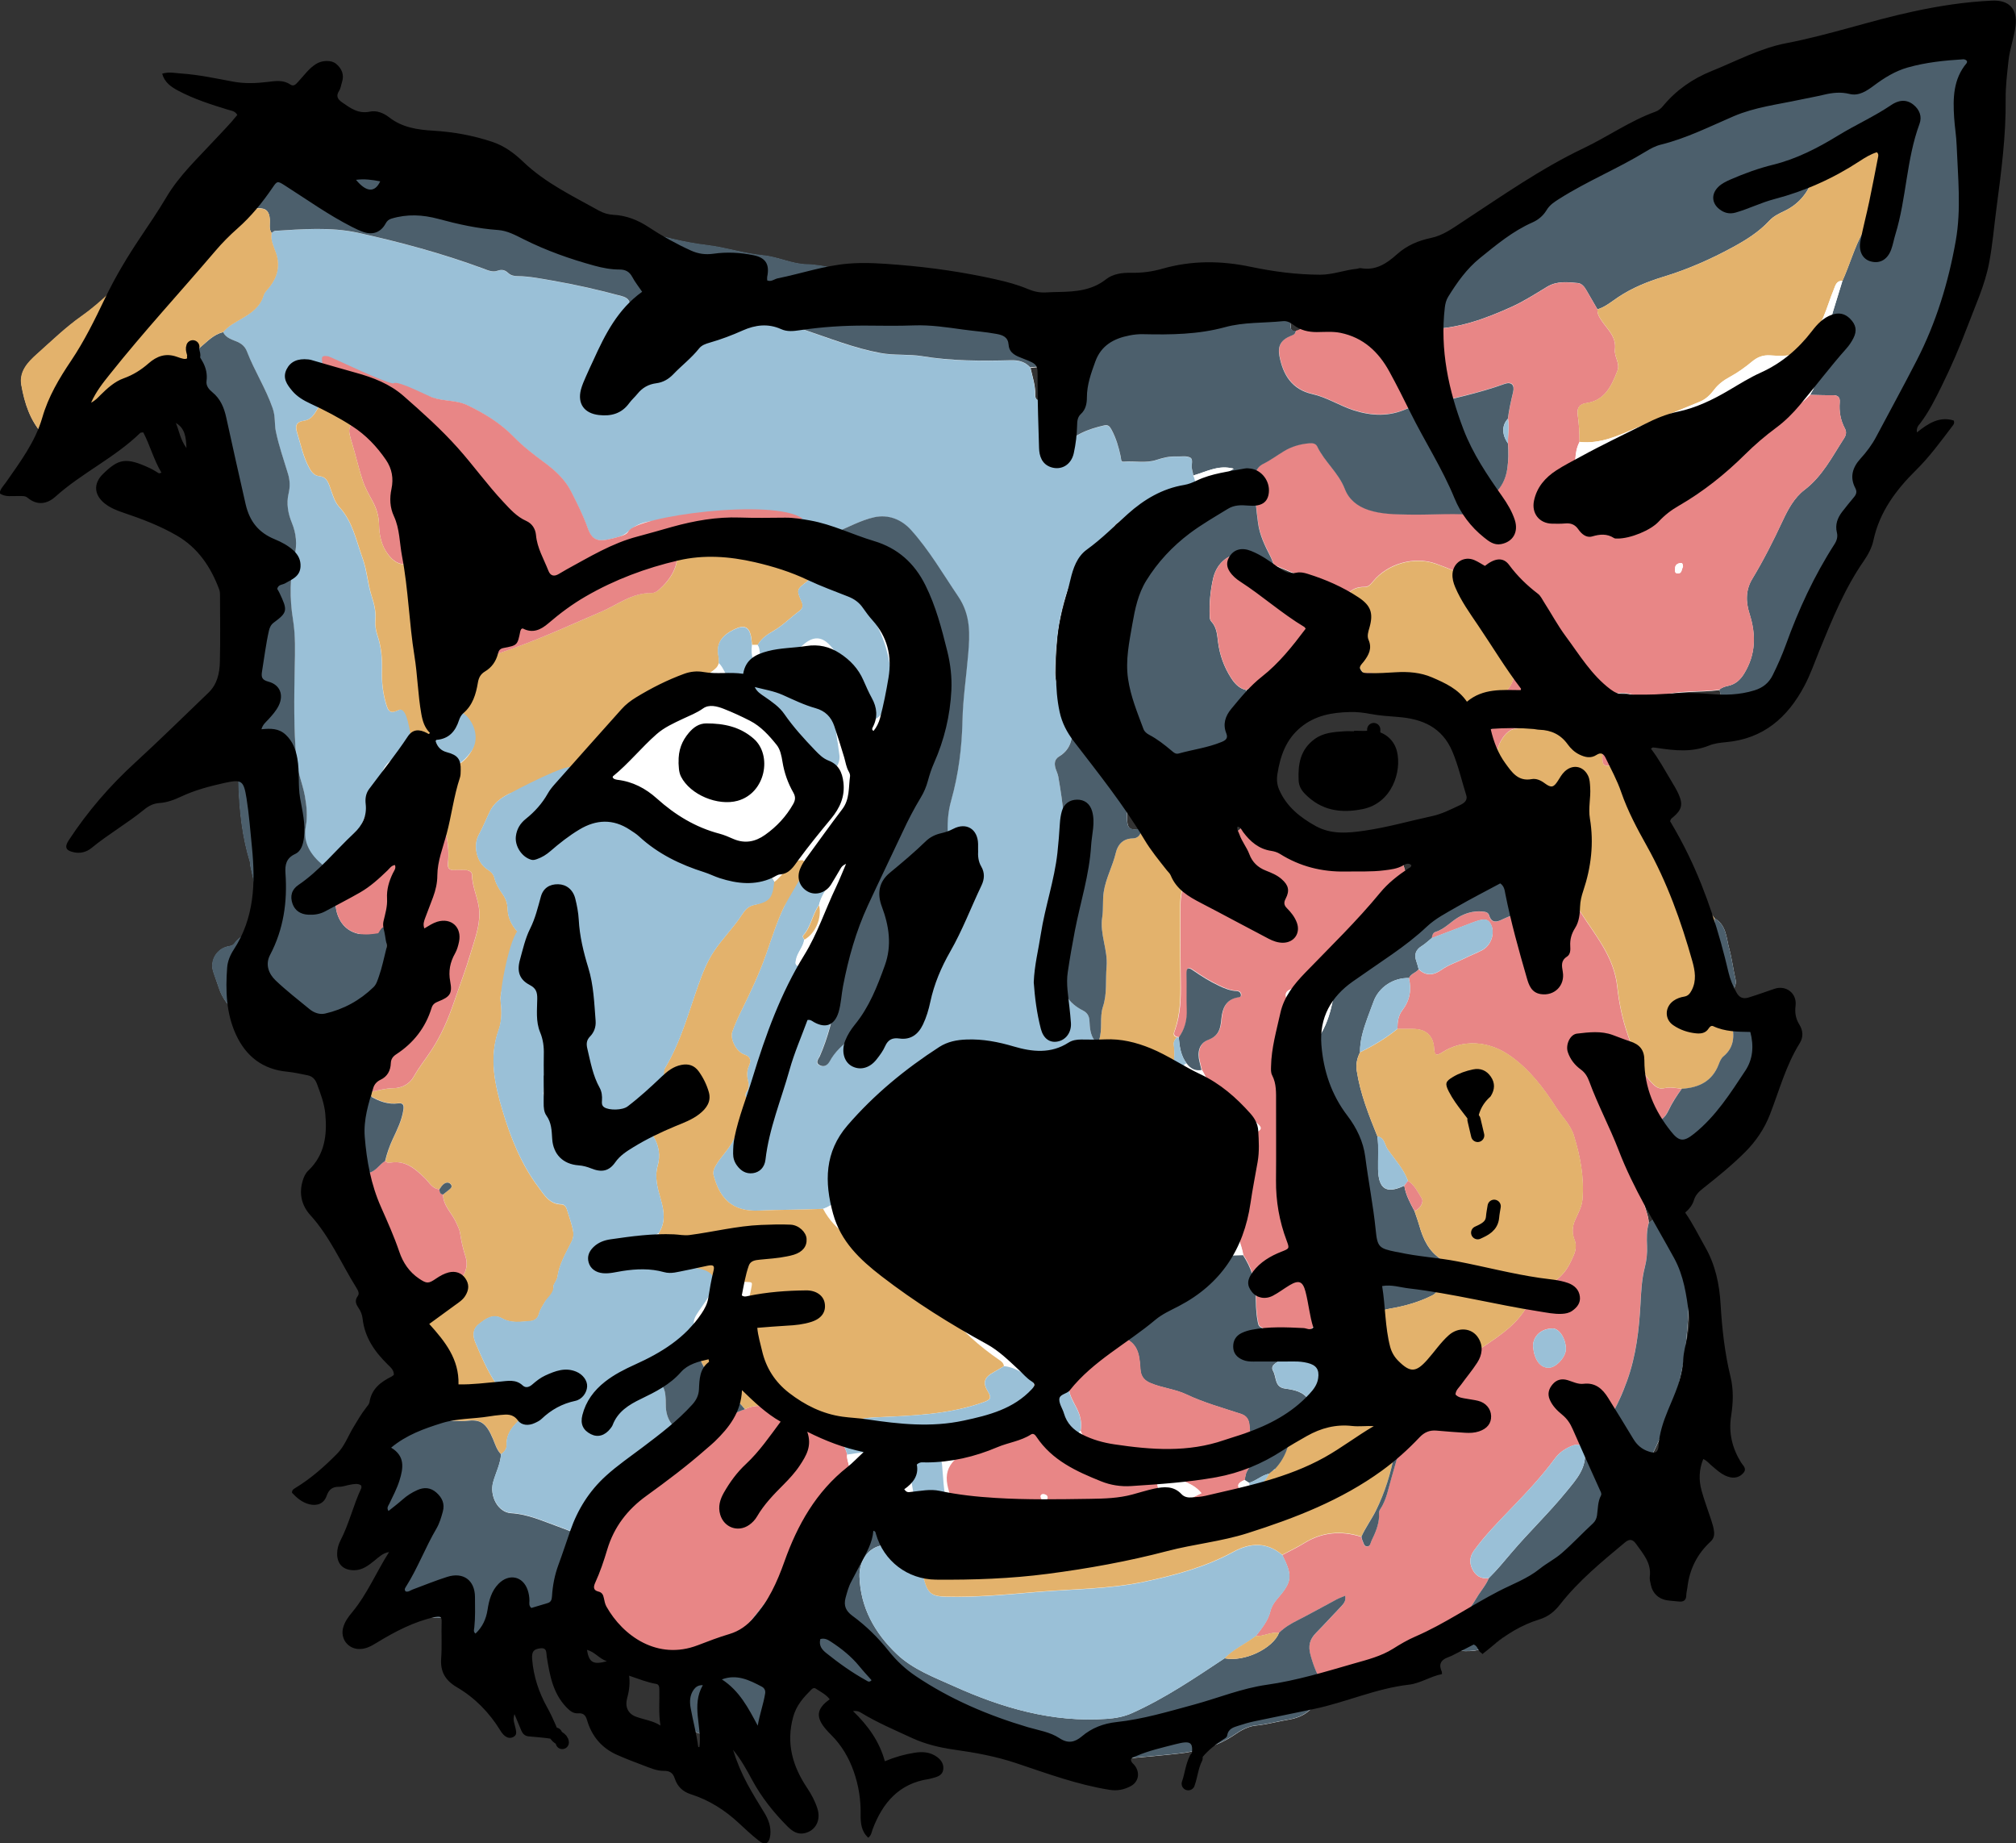 <svg viewBox="0 0 304.66 278.49" xmlns="http://www.w3.org/2000/svg" data-sanitized-data-name="Ebene 1" data-name="Ebene 1" id="Ebene_1">
  <rect x="0" y="0" width="304.66" height="278.49" fill="#333333" stroke="none"/>
  <defs>
    <style>
      .cls-1 {
        fill: #e88686;
      }

      .cls-2 {
        fill: #fff;
      }

      .cls-3 {
        fill: #e3b26c;
      }

      .cls-4 {
        fill: #9ac0d7;
      }

      .cls-5 {
        fill: #4c5f6c;
      }

      .cls-6 {
        fill: none;
        stroke: #000;
        stroke-linecap: round;
        stroke-linejoin: round;
        stroke-width: 2px;
      }
    </style>
  </defs>
  <g>
    <path d="m55.82,177.18c-.07.78-.75.8-1.26,1-1.05.41-2.12,1.64-1.96,2.59.45,2.54,1.01,5.08,3.56,6.46,1.85,1.01,2.73,2.79,3.68,4.52.97,1.76,1.37,3.83,2.98,5.22-.03.03-.07.05-.08.08,0,.03,0,.1.03.11.96.3.74.83.37,1.51-.35.64-1.09,1.05-1.12,1.86-.07,1.9-.25,3.82.29,5.69-.81.68-1.5,1.57-2.54,1.88-2.04.61-2.73,2.05-2.81,4.03-.03.88-.07,1.86-.46,2.61-1.55,2.98-1.27,7.31.86,9.83.44.52.6,1.02.64,1.66.12,2.32,1,4.33,2.64,5.97.29.29.7.62,1.19.44.29-.11.62-.45.81.01.15.39-.33.52-.57.72-.88.74-1.65,1.5-2.08,2.65-.63,1.67.3,2.97.68,4.44.56,2.19,3.42,4.19,5.79,3.97,1.23-.11,1.93.29,2.46,1.48,1.54,3.42,4.04,3.29,7.19,2.16.61-.22,1.08-.71,1.25-1.32.23-.83.69-1.17,1.51-1.36,1.4-.33,2.67-.96,3.19-2.48.16-.46.47-.56.87-.46,2.08.5,4.15,1.02,6.22,1.53.62.61.79,1.44,1.07,2.21,1.21,3.37,3.6,5.44,6.96,6.5,1.91.6,3.88.16,5.81.39.27.6.04,1.13-.22,1.67-.24.49-.51.98-.41,1.54.28,1.69.87,3.25,1.94,4.61.59.76,1.32,1.2,2.35,1.08.65-.08,1.5-.24,1.94.08,1.28.92,2.57.64,3.91.39,3.53-.67,5.58-4.55,4.06-7.76-.21-.44-.4-.92-.19-1.29.78-1.43.53-2.79-.03-4.2-.15-.38-.44-.82.07-1.8.67.86,1.18,1.62,1.8,2.29,1.19,1.28,2.57,2.34,3.96,3.4,3.74,2.85,8.05,4.64,12.27,6.54,3.88,1.74,7.87,3.24,12.08,4.15,3.83.83,7.65,1.73,11.55,2.16,2.54.28,5.1.69,7.65.31,4.12-.61,8.27-.82,12.4-1.3,3.04-.36,5.91-1.1,8.48-2.86.94-.65,1.98-1.25,3.17-1.37,1.72-.17,3.39-.64,5.08-.92,3.01-.5,4.4-2.47,5.23-5.11,2.94,0,5.86,0,8.78-.69,2.41-.57,4.81-1.14,6.58-2.94,1.12-1.14,2.11-2.38,3.54-3.17.39,1.18,1.2,1.55,2.43,1.58,1.93.05,3.53-.43,5.11-1.63,2.88-2.2,5.73-4.45,8.56-6.71,1.6-1.28,2.52-3.13,3.78-4.7.83-1.04,1.93-1.83,2.54-3.09,1-2.09,2.82-3.64,3.82-5.81.42-.91,1.63-1.77,2.07-2.75,1.85-4.1,4.13-8,5.48-12.33.97-3.1,1.71-6.27,2.03-9.46.31-3.07.5-6.2.34-9.31-.05-.99.03-1.95.4-2.92.39-1.04.55-2.17.03-3.27-.48-1.02-.69-2.11-.67-3.23.01-.59-.23-.99-.83-1.03-1.84-.14-3.52.27-4.9,1.59,0-1.18-.64-2.21-.74-3.37,2.41-.2,3.88-1.63,5.07-3.64.68-1.15,1.75-2.1,2.74-3.04,2.95-2.83,5.62-5.9,7.59-9.49,1.43-2.62,2.94-5.3,2.02-8.52-.13-.47-.19-.96-.23-1.45-.14-2.01-.65-2.58-2.6-2.58-.81,0-1.17-.31-1.15-1.06.01-.73-.06-1.46.16-2.21.12-.42.39-.87.26-1.41-.36-1.56-.55-3.17-.97-4.72-.45-1.66-.42-3.59-2.23-4.59-.3-.5-.77-.96-.87-1.49-.57-2.88-2.24-5.25-3.67-7.67-2.76-4.68-5.8-9.19-9.28-13.39-.92-1.95-1.99-3.82-3.32-5.52-.47-1-.88-2.02-1.19-3.09-.34-1.15-1.18-1.8-2.47-1.58-1.79.32-3.57.67-5.35,1-1.97-.23-3.67.28-4.99,1.84-.44.51-1.02.79-1.69.96-.95.24-1.7.89-1.76,1.87-.1,1.94.4,3.74,1.71,5.26,1,.89,1.05,2.04,1.02,3.28-.04,1.98-.21,3.98.54,5.9.77,1.96,1.45,3.95,2.39,5.84-.54.28-1,.8-1.67.75-2.23-.17-4.27.79-6.29,1.39-3.81,1.14-7.6,2.43-11.27,4.01-.21-1.45-.3-2.83.83-4.04.64-.68.89-1.54.57-2.54-.29-.9-.51-1.86-.54-2.8-.03-.9-.34-1.1-1.18-1.09-3.15.07-6.3.06-9.46.09-1.1.01-2.16-.18-3.12-.7-1.57-.85-3.15-1.7-4.62-2.7-1-.68-1.97-.6-3.06-.56-2.25.07-3.19,2.55-5.33,2.74-.11.01-.22.23-.31.37-.59.93-.89,1.78-.42,2.99.78,2,1.41,4.05,3.41,5.17,2.14,1.2,4.11,2.7,6.52,3.68-.84.46-1.6.4-2.28.15-1.83-.67-3.56-1.55-5.13-2.73-2.25-1.69-3.85-4.16-6.45-5.44-.67-1.34-1.08-2.71-1.08-4.26,0-2.26-.84-2.77-3.1-2.36-1.33.24-2.43,1.02-3.69,1.4-.19-.06-.4-.2-.58-.17-1.29.19-1.57-.39-1.57-1.62,0-1.85-.13-3.73-.5-5.54-.52-2.52-.43-5.07-.64-7.6-.12-1.49-.81-2.74-1.21-4.11-.13-.44-.56-.39-.94-.42-1.98-.17-3.55.6-4.81,2.08-.19-.09-.49-.13-.54-.27-.78-2.04-2.26-3.9-2.24-6.13.05-5.78.88-11.43,3.69-16.63.36-.67.76-1.14,1.49-1.36,1.79-.56,2.98-1.75,3.5-3.57.3-1.05.99-1.43,2.05-1.4,1.48.03,2.98.11,4.42-.41.49-.18,1.03-.1,1.02.66-.19.16-.39.32-.56.49-3.85,3.87-6.11,8.64-7.65,13.79-.3,1.02-.64,2.05-.51,3.16.38,3,.67,6.01,1.74,8.88,1.33,3.56,3.18,6.76,6.11,9.25.96.82,2.06,1.2,3.31,1.2,1.58-.01,3.16.06,4.73-.02,3.56-.17,5.72-2.33,6.42-5.31.46-1.95-.18-4.14-.87-6.13.39-.3.84-.34,1.3-.28,2.16.26,3.51-.79,4.48-2.62.48-.91.97-1.83,1.71-2.59,3-3.06,2.78-5.58-.78-7.94-1.94-1.29-2.9-3.08-3.2-5.32.23-.03.47-.07.7-.1,2,.78,3.92,1.74,6.01,2.28.4.1.62.29.8.66.7,1.43,1.71,2.63,2.88,3.7.44,3.55,1.79,6.74,3.78,9.68.77,2.15,2.25,3.05,4.53,2.74.75-.1,1.45-.32,2.14-.57,1.19.46,2.41.86,3.58,1.38,2.54,1.12,5.17,1.65,7.94,1.41,2.06.52,4.09.39,6.13-.21,1.73-.51,3.55-2.82,3.61-4.62.03-1.14-.15-2.22-.49-3.3-.09-.29-.23-.8.19-1,.36-.17.59.2.84.41.66.58,1.33,1.17,2.16,1.45.83.29,1.34.79,1.81,1.55,1.45,2.3,3.25,4.14,6.33,3.78.87-.1,1.73.14,2.56.43,1.05.37,2.13.48,3.18.12,3.04-1.04,6.22-.65,9.33-1.06.09.36.18.72.27,1.08.43,1.75,1.84,3.06,3.14,3.19,3.44.33,5.32-1.74,6.65-4.43,1.77-3.58,3.81-6.99,5.74-10.48,3.12-5.63,6.25-11.27,8.55-17.31,2.95-7.73,5.45-15.62,8.03-23.47.71-2.18,1.02-4.49,1.83-6.63.99-2.6,1.86-5.24,2.67-7.89,1.71-5.62,3.04-11.34,4.05-17.14.43-2.49.18-4.97.13-7.45-.05-2.27-1.11-4.38-1.19-6.67-.03-.8-.54-1.28-1.39-1.28-.62,0-1.23.03-1.85.16-.9.2-1.86.38-2.36-.81-.15-.37-.51-.72-.99-.63-1.36.25-2.84.11-4.05.88-2.44,1.56-5.02,2.87-7.6,4.17-.95.48-1.94.9-2.79,1.52-.87.63-1.73,1.1-2.83.98-.72-.08-1.52-.36-2.16-.15-3.15,1.03-6.1,2.59-9.23,3.7-2.99,1.06-5.67,2.94-8.89,3.44-.8.12-1.62.28-2.36.61-3.16,1.38-6.41,2.42-9.73,3.34-3.14.87-6.18,2.13-8.89,4.02-1.56,1.08-3.25,2.08-3.75,4.15-.06.23-.39.42-.62.58-.79.55-1.67,1-2.39,1.63-1.54,1.34-3.82,2.1-3.78,4.73,0,.12-.29.27-.47.37-1.09.58-2.01,1.35-2.89,2.22-1.04,1.01-2.16,1.95-3.34,2.8-1.79,1.29-3.05,3.02-1.88,5.24.17.33.23.71.34,1.07-.87,1.16-2.42,1.22-3.45,2.14-.08.07-.37-.11-.57-.18-2.18-.74-4.31-1.58-6.42-2.5-2.1-.92-4.25-1.75-6.63-.89-1.1.4-1.78,1.47-2.95,1.71-.35-.03-.71-.11-.73-.52-.09-1.71-.91-3.29-.96-4.98-.03-1.11-.51-1.42-1.45-1.32-1.54.17-3.09.35-4.48,1.09-2.73,1.46-5.67,2.5-8.3,4.16-.64.4-1.48.75-1.61-.63-.05-.58-.51-.91-1.16-.89-.87.03-1.71.04-2.57.28-1.59.44-2.78,1.52-4.13,2.36-3,1.85-6.19,3.39-9.06,5.46-.97.7-1.79,1.69-1.89,2.94-.11,1.39-.79,2.14-2.02,2.53-.64.02-1.03-.2-1.01-.93.04-1.39-.41-2.7-.71-4.03.12-.02.24-.06.37-.07,3.03-.04,3.43-2.85,4.81-4.62.24-.3-.01-.72-.13-1.08-.41-1.29-1-2.55-.86-3.97.05-.51-.24-.71-.71-.83-2.33-.57-4.69-.94-7.07-.97-4.71-.07-9.43.02-14.1-.8-1.41-.24-2.92-.25-4.19-.81-1.07-.48-2.09-.67-3.2-.71-.04,0-.08-.03-.12-.04-2.85-.65-5.62-1.64-8.61-1.72-2.24-.06-4.32-1.15-6.6-1.36-2.83-.27-5.6-1.2-8.42-1.54-3.56-.42-6.98-1.34-10.4-2.31-2.89-.82-5.73-1.84-8.68-2.47-.52-.11-.82-.66-1.45-.55-1.06.18-2.04-.27-2.93-.74-1.19-.62-2.34-.58-3.59-.28-.96.23-1.94.39-2.95.31-2.62-.2-5.13-1-7.63-1.65-4.22-1.09-8.54-1.81-12.63-3.37-.19-.07-.39-.16-.58-.17-3.18-.18-6.1-1.44-9.1-2.29-2.67-.75-5.05-.53-7.03,1.53-.41.42-.85.88-1.42.89-.74.01-1.12.38-1.47.93-1.13,1.77-2.64,2.97-4.81,3.23-.66.08-1.27.45-1.72.95-.58.64-1.28.96-2.07,1.22-1.48.49-2.15,2.27-1.47,3.75-.06.52-.45.72-.85.98-1.89,1.22-3.84,2.36-5.59,3.75-2.8,2.22-5.19,4.9-8.16,6.97-2.43,1.69-4.57,3.79-6.79,5.77-1.38,1.23-2.7,2.65-2.34,4.68.49,2.74,1.33,5.38,3.29,7.5.35.38.73.75,1.24.76,2.5.07,4.97.09,7.21-1.37,2.04-1.32,3.69-3.1,5.64-4.52.46-.33.41-.99.92-1.29,1.49-.88,2.86-1.93,4.22-3,.62-.49,1.11-1.28,2.06-1.27-.02,1.1.38,2.09.76,3.11.61,1.64,1.6,3.09,2.29,4.68,1.42,3.31,2.52,6.68,3.1,10.3.66,4.11,1.12,8.24,1.64,12.36.31,2.45-.07,4.91.09,7.36.29,4.7.31,9.4.36,14.1.09,7.82-.63,15.71,1.75,23.36.05.15,0,.34.04.5.51,2.2.94,4.42,1.57,6.58.25.86.54,1.74.88,2.58.25.63,0,.78-.6.8-1.64.05-3.2.35-4.26,1.8-.24.33-.61.38-.98.45-1.69.35-2.75,2.13-2.23,3.77.26.83.58,1.64.85,2.47.51,1.61,1.55,2.9,2.8,3.92,2.67,2.17,5.71,3.68,9.1,4.39,1.72.36,3.44.56,5.23.3,1.56-.22,2.87-1.01,4.32-1.46-.58,1.81-.75,3.64.04,5.42.48,1.08,1.09,2.11,1.64,3.16-.03.24-.06.49-.09.73-.46.17-.9.33-1.15.85-.36.76-1.08,1.09-1.83,1.34-1.61.53-2.13,1.57-1.6,3.21.21.66.53,1.33.56,2.01.02.57.16.9.51,1.35.91,1.16,2.37,1.6,3.27,2.74Z" class="cls-2"></path>
    <path d="m175.61,78.94c0-.76-.53-.84-1.02-.66-1.45.53-2.94.45-4.42.41-1.06-.02-1.74.35-2.05,1.4-.52,1.82-1.71,3.01-3.5,3.57-.73.23-1.13.7-1.49,1.36-2.81,5.2-3.63,10.85-3.69,16.63-.02,2.23,1.46,4.09,2.24,6.13.05.14.35.18.54.27-.07.74-.23,1.49-.2,2.22.07,1.72-.46,3.09-1.97,4.02-.74.45-.74,1.13-.51,1.87.13.39.32.77.39,1.17.73,4.16,1.23,8.36.98,12.59-.34,5.77-.52,11.53-.53,17.31,0,2.62,1.06,4.32,3.28,5.44.68.34.95.84.98,1.58.05,1.03.12,2.07.77,2.95-.63,1.01-1.22,2.03-1.89,3.01-.36.52-.92.82-1.54,1-2.07.61-3.86-.09-5.71-.98-1.81-.87-3.48-2.14-5.69-2.12-1.77.02-3.41.46-5.04.97-1.05.33-2.07.8-2.37,2.13-.16.71-.65,1.34-.96,2.03-1,2.21-2.34,4.09-4.67,5.1-.88.38-1.5,1.16-2.08,1.92-1.12,1.46-2.3,2.84-4.15,3.43-.41.13-.69.42-.87.84-.34.8-.69,1.59-1.07,2.38-1.13,2.38-2.28,4.75-5,5.74-.12,0-.25,0-.37.01-3.09.14-6.19.1-9.29.25-4.11.2-5.97-1.89-6.89-5.38-.11-.43.02-.86.26-1.3.82-1.5,2.17-2.62,2.85-4.22.89-2.08,2.42-3.98,1.73-6.49-.05-.17.05-.43.16-.58.4-.53.34-1.14.21-1.68-.19-.8-.17-1.51.17-2.29.3-.67.26-1.31-.72-1.64-1.23-.41-2.21-2.36-1.82-3.46.37-1.05.83-2.08,1.33-3.08,1.39-2.79,2.71-5.6,3.75-8.54.86-2.42,1.61-4.89,2.73-7.22.81-1.67,1.56-3.36,2.33-5.05.72-.18.87-.83,1.12-1.38.7-1.53,1.7-2.74,3.35-3.28.8-.26,1.3-.11,1.58.81.53,1.75-.27,3.15-1.03,4.57-.72,1.34-1.73,2.53-2.07,4.07-1.02,1.39-1.18,3.22-2.36,4.53-.22.24.08.44.14.66-.15,1.13-1.06,1.95-1.25,3.06-.05.29-.19.69.21.88.32.15.52-.1.74-.29.8-.69,1.78-.97,2.78-1.18.77.3,1.94.1,2.15,1.16.35,1.74.51,3.53.18,5.32-.55,2.99-1.29,5.91-2.51,8.7-.17.39-.76,1,.05,1.38.66.31,1.16-.09,1.45-.62.77-1.42,1.93-2.46,3.17-3.43,1.65-.69,3.4-1.21,4.4-2.9.34-.57.75-1.1,1.09-1.67,1-1.73,2.33-3.1,4.12-4.02.89-.46,1.49-1.22,1.79-2.15.4-1.24.77-2.63,1.39-3.62,1.49-2.37,2.62-4.91,3.71-7.44.99-2.29,1.76-4.9-.41-7.16-.46-.48-.46-1.4-1.36-1.48-.15-1.87-.03-3.71.48-5.54,1.11-3.92,1.61-7.95,1.7-12.01.07-3.36.58-6.68.86-10.02.25-3.04.42-5.95-1.51-8.79-2.31-3.39-4.35-6.95-7.11-10.02-1.51-1.68-3.51-2.39-5.58-1.94-2.03.44-3.92,1.51-5.88,2.31-.57-.35-1.21-.23-1.82-.25-.45-.01-.93.06-1.29-.31-1.37-1.4-3.18-1.68-4.99-1.95-3.3-.5-6.63-.09-9.94-.25-2.44-.11-4.78.34-7.09,1.03-2.22-.21-4.34-.11-6.11,1.53-.39.36-.89.66-1.39.81-3.01.85-4,.87-4.8-1.38-.67-1.88-1.58-3.63-2.46-5.41-.93-1.86-2.5-3.27-4.05-4.41-1.64-1.2-3.23-2.43-4.63-3.87-2.03-2.08-4.42-3.54-7.01-4.79-1.7-.82-3.58-.57-5.29-1.17-.87-.31-1.73-.51-2.64-.29-.36-.24-.78-.24-1.18-.34-1.11-.28-2.34-.28-3.25-1.06-1.85-1.6-4.16-2.27-6.3-3.27-.49-.23-.98-.26-1.36.37-1.06,1.73-2.01,3.5-2.2,5.57-.62,1.03-1.15,2.34-2.42,2.51-1.35.19-1.36.9-1.09,1.78.56,1.82.93,3.71,1.87,5.4.34.62.78,1.13,1.49,1.2.91.09,1.24.64,1.52,1.4.42,1.12.72,2.42,1.49,3.25,2.05,2.22,2.55,5.05,3.52,7.72.69,1.89.77,3.9,1.39,5.78.38,1.16.66,2.32.56,3.54-.06.8.05,1.59.3,2.34.6,1.76.74,3.57.69,5.41-.05,1.67.14,3.29.61,4.92.34,1.19.63,1.6,1.89.99,1.38-.66,2.04-.25,2.5,1.2-.07.24-.24.51-.18.71.78,2.66-.56,4.19-2.75,5.27-.89.44-1.57,1.09-1.94,2.01-1.06,2.65-2.03,5.34-3.14,7.98-1.23,2.93-2.52,5.87-6.28,6.28-1.83-1.55-2.7-3.39-2.22-5.9.29-1.49.14-3.05-.15-4.59-.34-1.88-1.12-3.66-1.29-5.57-.39-4.61-.33-9.22-.24-13.84.05-2.41.12-4.81-.26-7.22-.52-3.22-.5-6.46.24-9.66.4-1.72.26-3.32-.42-4.99-.56-1.36-.85-2.89-.49-4.39.24-1.01.23-1.96-.07-2.94-.64-2.14-1.4-4.27-1.85-6.45-.24-1.13-.04-2.24-.48-3.5-1.04-3-2.75-5.64-3.88-8.56-.27-.71-.72-1.14-1.41-1.46-.8-.37-1.76-.57-2.21-1.49.78-.95,1.86-1.48,2.89-2.09,1.41-.83,2.71-1.75,3.22-3.44.16-.52.59-.89.92-1.31,1.15-1.49,1.61-3.1,1-5-.32-1.01-.9-1.98-.7-3.12.17-.11.34-.31.52-.32,4.17-.27,8.4-.62,12.49.28,6.38,1.39,12.7,3.11,18.86,5.37.73.27,1.51.66,2.28.37.66-.24,1.15-.09,1.58.32.44.42.92.49,1.48.5,1.8.02,3.56.39,5.32.69,3.48.6,6.92,1.39,10.33,2.31.9.24,1.41.64,1.21,1.64.38,2.4.47,4.72-1.57,6.55-.36.33-.14.64.22.91,1.08.8,1.86,1.9,2.58,3.01.53.82.85.58,1.21-.03.71-1.22,1.42-2.44,2.09-3.68.3-.56.61-1.11,1.14-1.46,2.21-1.46,4.44-2.77,7.26-1.58.51.21,1.41.46,1.45-.69.59-.29,1.04-.76,1.71-.98,2.31-.76,4.69-.35,7.03-.51.26-.02.55.05.66.28.53,1.14,1.65,1.31,2.65,1.65,3.81,1.27,7.54,2.79,11.51,3.51,2.08.38,4.23.14,6.29.48,4.45.72,8.9.74,13.37.62,1.22-.03,2.2.21,3.01,1.1.3,1.33.75,2.64.71,4.03-.02.73.37.95,1.01.93-.68.7-.11,1.42-.08,2.14.09,2.09.06,4.19.08,6.28,0,.27-.11.64.25.76.35.11.79.17,1.07-.09.58-.54,1.15-1.11,1.64-1.73,1.67-2.14,4.01-3.02,6.53-3.59.55-.12.81.2,1.05.65.7,1.29,1.1,2.67,1.4,4.1.07.31-.03.77.45.74,1.65-.12,3.34.27,4.94-.26,1-.33,1.98-.58,3.02-.52.7.04,1.5-.14,2.07.15.57.29.11,1.16.29,1.75.1.31.14.64.21.97.4.88.45,1.75-.09,2.61-.16.25-.19.54.08.77-1.05,1.93-3.2,2.44-4.75,3.73Z" class="cls-4"></path>
    <path d="m215.81,49.74c-.11-.36-.17-.74-.34-1.07-1.17-2.23.09-3.95,1.88-5.24,1.18-.85,2.3-1.79,3.34-2.8.89-.86,1.8-1.64,2.89-2.22.18-.09.47-.25.47-.37-.04-2.62,2.24-3.39,3.78-4.73.72-.63,1.6-1.08,2.39-1.63.23-.16.56-.35.62-.58.5-2.07,2.19-3.07,3.75-4.15,2.71-1.89,5.75-3.15,8.89-4.02,3.32-.92,6.58-1.96,9.73-3.34.74-.32,1.56-.48,2.36-.61,3.22-.5,5.9-2.38,8.89-3.44,3.13-1.11,6.08-2.67,9.23-3.7.64-.21,1.43.07,2.16.15,1.1.12,1.95-.35,2.83-.98.85-.62,1.84-1.04,2.79-1.52,2.58-1.3,5.16-2.61,7.6-4.17,1.21-.77,2.69-.63,4.05-.88.47-.09.84.27.99.63.49,1.2,1.45,1.01,2.36.81.62-.14,1.23-.17,1.85-.16.85,0,1.36.48,1.39,1.28.08,2.29,1.14,4.4,1.19,6.67.05,2.48.3,4.96-.13,7.45-1.01,5.8-2.33,11.52-4.05,17.14-.81,2.65-1.68,5.29-2.67,7.89-.81,2.13-1.11,4.45-1.83,6.63-2.58,7.86-5.09,15.74-8.03,23.47-2.3,6.03-5.43,11.67-8.55,17.31-1.93,3.48-3.97,6.9-5.74,10.48-1.33,2.69-3.21,4.75-6.65,4.43-1.3-.12-2.71-1.44-3.14-3.19-.09-.36-.18-.72-.27-1.08.38-.35.85-.47,1.34-.58,1.06-.24,1.79-.87,2.38-1.83,1.79-2.91,1.83-5.9.82-9.08-.55-1.73-.62-3.53.43-5.26,1.69-2.8,3.17-5.73,4.56-8.71.83-1.77,1.76-3.54,3.34-4.74,2.69-2.05,4.17-5,5.94-7.74.31-.47.45-.97.15-1.52-.66-1.24-.9-2.58-.78-3.97.07-.84-.36-1.08-1.13-1.06-1.12.02-2.24-.03-3.35-.05.21-.45.65-.94.59-1.35-.39-2.49,1.03-4.56,1.62-6.8.79-3.03,1.74-6.04,2.67-9.05,1.09-2.42,1.8-5,3.07-7.36.88-1.64,1.44-3.43,2.32-5.09.59-1.12,1.48-2.18,1.02-3.7-.43-1.41-.55-2.91-.87-4.35-.16-.73-.81-.79-1.4-.7-1.71.27-3.5.34-4.66,1.95-.28.38-.78.44-1.21.6-1.3.47-2.18,1.45-2.57,2.71-.75,2.43-2.15,4.26-4.45,5.36-.82.39-1.65.78-2.28,1.46-1.57,1.7-3.53,2.93-5.51,4-3.33,1.82-6.83,3.36-10.48,4.47-2.43.74-4.77,1.69-6.89,3.11-1,.67-1.92,1.46-3.1,1.82-.56-.97-1.11-1.93-1.68-2.9-.3-.52-.69-1.02-1.3-1.08-1.56-.14-3.13-.33-4.6.55-1.76,1.06-3.52,2.2-5.35,3.03-4.01,1.82-8.16,3.35-12.68,3.38Zm54.06-22.93c-.55-.12-1.01-.19-1.43,0-.47.21-.93.69-.75,1.12.24.59.78.06,1.15-.05.47-.14.83-.49,1.03-1.08Z" class="cls-5"></path>
    <path d="m215.81,49.74c4.52-.03,8.67-1.57,12.68-3.38,1.83-.83,3.59-1.97,5.35-3.03,1.46-.88,3.04-.69,4.6-.55.61.05,1,.56,1.3,1.08.56.96,1.12,1.93,1.68,2.9-.05.47.11.85.35,1.27.87,1.53,2.55,2.68,2.28,4.76-.14,1.11.82,2.11.38,3.23-.88,2.26-1.87,4.48-4.66,4.88-1.14.16-1.48.79-1.34,1.8.19,1.35.28,2.71.27,4.08-.87,1.64-.59,3.48-.7,5.2-.13,2.01-.7,3.73-1.8,5.33-.27.4-.78.78-.33,1.27.36.4.85.07,1.27-.09,2.78-1.09,5.63-2.06,8.56-2.46,3.89-.53,7.66-1.25,11.15-3.11,3.79-2.02,7.39-4.26,10.05-7.77,1.08-1.42,2.28-2.75,3.98-3.5,1.03-.46,1.9-1.17,2.67-1.99,1.12.02,2.24.07,3.35.05.77-.01,1.2.23,1.13,1.06-.12,1.4.11,2.73.78,3.97.3.55.16,1.05-.15,1.52-1.78,2.74-3.25,5.69-5.94,7.74-1.58,1.21-2.52,2.97-3.34,4.74-1.39,2.97-2.86,5.9-4.56,8.71-1.05,1.74-.98,3.53-.43,5.26,1.02,3.19.97,6.17-.82,9.08-.59.95-1.32,1.58-2.38,1.83-.49.11-.96.24-1.34.58-3.1.41-6.29.01-9.33,1.06-1.05.36-2.12.25-3.18-.12-.83-.29-1.69-.53-2.56-.43-3.08.36-4.88-1.48-6.33-3.78-.48-.76-.98-1.26-1.81-1.55-.83-.29-1.5-.87-2.16-1.45-.24-.21-.48-.58-.84-.41-.42.2-.29.71-.19,1,.34,1.08.52,2.16.49,3.3-.06,1.8-1.88,4.12-3.61,4.62-2.04.6-4.07.73-6.13.21-.04-.55.06-.85.75-.99,1.79-.36,3.23-1.23,3.77-3.17.09-.33.4-.63.67-.87.79-.7,1.15-1.59,1.29-2.61.13-.97.51-1.95-.42-2.77-.11-.1-.05-.4-.07-.6.44-.06,1.12.31,1.26-.25.14-.54-.58-.65-.99-.86-.18-.09-.36-.18-.53-.28.04-1.12-.06-2.23-.22-3.35-.08-.58-.3-.95-.82-1.1-4.1-1.2-7.89-3.21-11.91-4.64-3.29-1.17-7.3,0-9.49,2.68-.36.43-.68.84-1.3.83-2.28-.04-3.12,1.65-3.97,3.32-1.17-1.07-2.18-2.27-2.88-3.7-.18-.38-.41-.56-.8-.66-2.08-.54-4.01-1.5-6.01-2.28-.19-.46-.34-.94-.56-1.38-.82-1.59-1.6-3.21-1.84-4.99-.26-1.97-.45-3.96-.57-5.95-.07-1.19.19-2.42,1.37-3.01,1.13-.56,2.11-1.3,3.17-1.94,1.13-.69,2.42-1.05,3.76-1.16.48-.04.97,0,1.2.47,1.1,2.32,3.21,3.97,4.17,6.41.62,1.61,1.9,2.64,3.59,3.2,1.97.65,3.98.65,6.02.69,3.65.07,7.31-.32,10.96.17.65.09.9-.28.9-.89,0-.97.42-1.74,1.14-2.4,1.1-1.02,1.72-2.27,1.95-3.79.19-1.29.19-2.56.1-3.85-.04-1.23.22-2.47,0-3.7.17-1.36.47-2.69.79-4.02.27-1.11-.27-1.61-1.32-1.23-3.9,1.41-7.96,2.21-11.95,3.26-.91.24-1.96.12-2.79.49-2.68,1.2-5.29,1.1-8.04.22-2.13-.68-4.03-1.94-6.21-2.44-3.12-.7-4.47-2.91-5.01-5.8-.28-1.51.28-2.42,1.75-3.01.38-.15.69-.27.7-.73,1.17-.25,1.84-1.32,2.94-1.71,2.38-.86,4.54-.03,6.63.89,2.11.92,4.24,1.76,6.42,2.5.19.07.49.25.57.18,1.03-.92,2.58-.98,3.45-2.14Zm38.53,35.88c-.04-.28-.02-.62-.44-.55-.42.08-.77.3-.76.8,0,.3-.11.73.36.77.71.06.61-.63.84-1.02Z" class="cls-1"></path>
    <path d="m248.41,181.43c.1,1.16.74,2.19.74,3.37-.33,1.13-.31,2.29-.26,3.45.05,1.09-.05,2.17-.33,3.21-.47,1.78-.55,3.61-.65,5.43-.21,3.99-.67,7.93-2.03,11.72-1.4,3.91-3.35,7.49-6.45,10.33-.53-.74-1.2-.78-1.97-.45-.97.42-1.82.98-2.46,1.85-2.07,2.82-4.47,5.34-6.89,7.85-1.87,1.94-3.75,3.87-5.34,6.06-.65.88-.76,1.83-.29,2.8.5,1.03,1.33,1.56,2.51,1.39-.45,1.13-1.28,2.02-1.88,3.04-1.29,2.21-3.08,4.08-4.16,6.42-1.43.78-2.42,2.03-3.54,3.17-1.77,1.8-4.17,2.36-6.58,2.94-2.91.69-5.83.69-8.78.69-.95-1.42-1.55-2.95-2.01-4.61-.39-1.41-.13-2.38.83-3.36,1.31-1.32,2.56-2.71,3.85-4.06.39-.41.7-.83.55-1.55-.51.22-.93.36-1.32.57-1.97,1.05-3.92,2.14-5.91,3.16-1.01.51-1.96,1.07-2.76,1.87-1.22-.19-2.32.55-3.52.49.89-1.18,1.86-2.3,2.22-3.8.15-.63.5-1.22.94-1.73,2.36-2.71,2.46-3.52.86-6.73,1.09-.58,2.22-1.11,3.27-1.76,2.75-1.71,5.65-1.94,8.68-.98.05.2.07.42.16.6.17.32.2.81.63.85.56.06.57-.52.73-.86.56-1.15,1.07-2.32,1.14-3.64.02-.36-.07-.74.15-1.07.99-1.47,1.27-3.23,1.75-4.87,1.12-3.76,2.01-7.6,3.37-11.29.37-1.01.67-2.05.71-3.14,1.33-.56,2.69-1.05,3.98-1.68,1.89-.92,3.59-2.15,5.34-3.32,3.14-2.1,6.32-4.09,7.75-7.87.2-.54.5-1.03,1.14-1.23,2.16-.65,3.78-1.92,4.77-4.02.51-1.09,1.09-2.07.58-3.36-.39-.97-.36-1.96.11-3.01.43-.97.99-1.93,1.09-3.02.29-3.32-.31-6.52-1.28-9.67-.51-1.67-1.79-2.86-2.7-4.28-1.93-3.01-4.06-5.8-7.05-7.88-3.13-2.17-7.03-2.47-10.18-.43-.85.55-1.15.44-1.2-.58-.1-1.94-1.23-2.97-3.17-2.97-.79,0-1.58,0-2.37,0,0-1,.11-2,.74-2.82,1.13-1.47,1.42-3.09.99-4.87.29-.67,1.07-.79,1.47-1.33,1.13,1.07,2.29.92,3.47.08,1.09-.78,2.38-1.16,3.56-1.76.85-.43,1.75-.76,2.59-1.21,1.3-.69,1.93-2.46,1.37-3.74-.46-1.05-1.05-1.12-2.99-.37-2,.78-4.01,1.53-6.02,2.3.05-.39.16-.8.54-.92,1.36-.41,2.27-1.5,3.43-2.19,1.07-.64,2.27-1,3.56-.91.48.03.98.06,1.13.58.39,1.29,1.22,1,2.05.6,2.01-.98,4.05-1.34,6.31-.45.2-1.85-1.25-3.11-1.46-4.73,2.21-.75,3.75-.3,5.11,1.54.61.83,1.24,1.65,1.79,2.52,2.25,3.55,5.08,6.73,5.57,11.28.27,2.47.78,5.01,1.65,7.45.89,2.5,1.66,4.99,3.48,7,.52.58,1.13,1.11,1.93.91.93-.23,1.79-.03,2.68.08-.78,1.06-1.48,2.15-2.04,3.34-.54,1.13-1.41,1.79-2.67,1.86-.7.04-1.39.04-2.09.06-.85.02-1.62-.22-2.29-.77-.24-.2-.51-.57-.83-.32-.28.21-.13.63-.05.94.23.95.91,1.78.76,2.84.19,1.43.39,2.85.98,4.19.26.59.48,1.14,1.28,1.12.75-.02.96.45.95,1.14-.02.86-.11,1.74.28,2.56Zm-13.79,19.29c-1.94,0-3.07,1.44-2.93,2.84.18,1.83,1.04,3.14,2.4,3.09,1.11-.04,2.55-1.64,2.55-2.83,0-1.57-1.01-3.13-2.02-3.11Z" class="cls-1"></path>
    <path d="m56.07,165.68c.03-.24.06-.49.08-.73,1.09-.21,2.15-.52,3.29-.53,1.31-.01,2.47-.62,3.11-1.77.79-1.41,1.81-2.66,2.68-4,1.49-2.28,2.54-4.74,3.4-7.27.85-2.49,1.8-4.95,2.54-7.48.58-1.97,1.35-3.91,1.28-6.04-.07-1.97-1.09-3.73-1.11-5.71,0-.46-.54-.7-1.05-.69-.5,0-1-.03-1.49,0-.77.07-1.19-.17-1.09-1.03.31-2.71-.44-5.26-1.21-7.81.53-2.1,1.09-4.2.45-6.39,1.84-.19,3.24-1.02,4.23-2.63,1.09-1.77.53-4.54-1.18-5.41-.72-.97-.7-1.96-.2-3.05.88-1.93,1.92-3.75,3.19-5.44,1.62-.77,3.34-1.32,5.03-1.93,4.4-1.58,8.63-3.54,12.91-5.38,2.46-1.05,4.67-2.87,7.57-2.8.37,0,.81-.24,1.11-.5,1.86-1.66,3.06-3.63,2.74-6.27,1.31-.87,2.81-.84,4.29-1,2.13-.23,4.25-.8,6.4-.55,1.86.22,3.9.08,5.39,1.46,1.48,1.37,2.78,2.95,4.16,4.43-.19.22-.34.48-.56.64-1.67,1.28-1.69,1.28-.87,3.12.26.6.15,1.04-.36,1.4-1.3.95-2.41,2.12-3.81,2.94-.96.56-1.91,1.15-2.47,2.18-.29,0-.58,0-.87,0-.04-.37-.06-.75-.12-1.12-.27-1.64-1.05-1.97-2.55-1.24-1.73.84-2.82,1.99-2.39,4.08.07.32.03.66.05,1-.1.59-.54.92-.97,1.24-1.74,1.28-3.55,2.44-5.38,3.58-4.7,2.93-9.67,5.5-13.28,9.92-.69.84-1.73,1.27-2.87,1.31-1.05.04-1.9.47-2.63,1.22-1.27,1.31-2.58,2.59-4.09,3.63-.74-.71-1.32-1.76-2.66-1.04-1.12.6-2.11,1.34-2.68,2.5-.59,1.19-1.07,2.43-1.71,3.59-.91,1.65-.34,4.24,1.36,5.29.45.28.85.65.99,1.23.23.94.75,1.75,1.29,2.53.47.67.68,1.36.71,2.19.05,1.56.82,2.82,1.94,3.88l-1.23,6.43c-1.34.92-1.94,2.11-1.75,3.81.16,1.39.17,2.83-.33,4.2-1.5,4.15-.54,8.33.62,12.2,1.2,4,2.8,8.04,5.37,11.46.87,1.16,1.68,2.64,3.52,2.65.37,0,.68.32.8.71.32,1.01.67,2.01.91,3.05.14.59.14,1.22-.16,1.83-.86,1.73-1.88,3.38-2.16,5.36-.07.47-.41.9-.62,1.34.22,1.25-.5,1.77-1.18,2.3-.38.64-.82,1.25-1.01,1.99-.17.64-.68,1.01-1.26,1.05-1.43.1-2.88.38-4.25-.39-1.43-.8-2.51.03-3.59.88-.98.78-.86,1.86-.5,2.73.88,2.1,1.79,4.2,3.04,6.12.63.97,1.49,1.7,2.8,1.42.67,1.04,2,1.72,1.75,3.26-1.34,1.35-2.96,2.52-2.87,4.77.02.53-.34,1-.82,1.31-.65-.63-.88-1.48-1.21-2.29-1.07-2.57-1.97-3.03-4.08-2.75-.33.04-.66.01-.99.01-2.08,0-2.15,0-1.96-2.03.2-2.21-.66-4.26-.81-6.41-.04-.62-.53-.54-.93-.56-1.18-.06-2.29.33-3.43.51-.54-1.87-.36-3.79-.29-5.69.03-.81.76-1.23,1.12-1.86.38-.68.6-1.2-.37-1.51-.02,0-.04-.08-.03-.11,0-.03.05-.06.08-.08.43-.15.87-.22,1.32-.29,1.55-.25,3.28-.11,4.35-1.65.47-.67.87-1.39,1.35-2.05.68-.95.83-2.06.5-3.08-.38-1.19-.65-2.37-.83-3.59-.08-.54-.35-1-.55-1.49-.62-1.47-2-2.58-2.02-4.32.26-.2.51-.41.77-.61.33-.25.77-.54.39-.97-.35-.39-.84-.22-1.19.12-.2.2-.34.45-.51.68-1.09-.07-1.53-1.04-2.18-1.67-1.48-1.44-2.95-2.76-5.24-2.35-.28.05-.58,0-.77-.27.29-1.17.67-2.29,1.19-3.39.65-1.38,1.33-2.77,1.57-4.31.1-.62.04-1.12-.76-1.02-1.52.2-2.85-.29-4.13-1.03Z" class="cls-3"></path>
    <path d="m227.88,66.99c.09,1.29.09,2.56-.1,3.85-.22,1.51-.85,2.77-1.95,3.79-.72.66-1.13,1.43-1.14,2.4,0,.61-.25.97-.9.89-3.65-.48-7.3-.09-10.96-.17-2.03-.04-4.04-.04-6.02-.69-1.7-.56-2.97-1.59-3.59-3.2-.95-2.45-3.06-4.09-4.17-6.41-.22-.47-.72-.51-1.2-.47-1.34.11-2.63.48-3.76,1.16-1.06.64-2.04,1.38-3.17,1.94-1.18.58-1.43,1.81-1.37,3.01.11,1.99.3,3.97.57,5.95.24,1.79,1.02,3.4,1.84,4.99.23.44.38.92.56,1.38-.23.03-.47.07-.7.1-.33-.25-.66-.49-.99-.74-2.96-2.26-6.68-.98-7.51,2.66-.42,1.85-.59,3.75-.51,5.66.01.3.03.59.24.81.83.88.88,2,1.02,3.11.25,1.96.91,3.78,1.98,5.44.54.84,1.21,1.58,2.27,1.81.68,2,1.32,4.18.87,6.13-.7,2.98-2.85,5.14-6.42,5.31-1.57.08-3.16,0-4.73.02-1.25,0-2.35-.37-3.31-1.2-2.93-2.5-4.79-5.69-6.11-9.25-1.07-2.87-1.36-5.88-1.74-8.88-.14-1.1.2-2.14.51-3.16,1.54-5.16,3.8-9.92,7.65-13.79.18-.18.37-.33.56-.49,1.54-1.29,3.7-1.81,4.75-3.73,1.85-1.69,3.78-3.26,6.08-4.37-.18-.11-.33-.1-.47-.13-2.02-.39-3.77.59-5.61,1.12-.07-.32-.12-.65-.21-.97-.18-.59.28-1.46-.29-1.75-.57-.29-1.37-.12-2.07-.15-1.05-.05-2.02.19-3.02.52-1.6.53-3.29.13-4.94.26-.47.04-.38-.42-.45-.74-.3-1.42-.7-2.81-1.4-4.1-.24-.45-.5-.77-1.05-.65-2.52.57-4.86,1.45-6.53,3.59-.49.62-1.05,1.19-1.64,1.73-.28.26-.72.2-1.07.09-.36-.11-.24-.48-.25-.76-.03-2.09,0-4.19-.08-6.28-.03-.73-.6-1.45.08-2.14,1.24-.39,1.92-1.14,2.02-2.53.1-1.25.92-2.24,1.89-2.94,2.86-2.07,6.06-3.6,9.06-5.46,1.35-.83,2.54-1.91,4.13-2.36.86-.24,1.71-.25,2.57-.28.65-.02,1.11.31,1.16.89.13,1.38.97,1.03,1.61.63,2.64-1.66,5.58-2.69,8.3-4.16,1.39-.75,2.94-.93,4.48-1.09.93-.1,1.41.21,1.45,1.32.05,1.69.87,3.27.96,4.98.02.41.39.49.73.52,0,.46-.32.58-.7.73-1.47.59-2.03,1.5-1.75,3.01.54,2.89,1.89,5.1,5.01,5.8,2.18.49,4.08,1.75,6.21,2.44,2.75.88,5.36.98,8.04-.22.84-.37,1.88-.25,2.79-.49,3.99-1.04,8.05-1.85,11.95-3.26,1.04-.38,1.59.12,1.32,1.23-.32,1.33-.62,2.66-.79,4.02-.93.98-.93,2.37,0,3.7Z" class="cls-5"></path>
    <path d="m155.71,55.53c-.81-.89-1.79-1.14-3.01-1.1-4.46.12-8.92.11-13.37-.62-2.06-.33-4.21-.09-6.29-.48-3.97-.73-7.7-2.24-11.51-3.51-1-.33-2.12-.51-2.65-1.65-.11-.23-.4-.29-.66-.28-2.34.16-4.72-.24-7.03.51-.66.22-1.12.69-1.71.98-2.72-.71-5.56-.65-8.31-1.38-2.02-.54-4.13-.75-6.06-1.64.21-1-.31-1.4-1.21-1.64-3.41-.92-6.85-1.71-10.33-2.31-1.76-.3-3.52-.67-5.32-.69-.56,0-1.04-.09-1.48-.5-.43-.41-.92-.56-1.58-.32-.77.29-1.55-.1-2.28-.37-6.15-2.26-12.47-3.97-18.86-5.37-4.09-.89-8.32-.54-12.49-.28-.18.01-.35.21-.52.32-.45-.64-.21-1.37-.27-2.06-.09-1.24-.57-1.72-1.8-1.68-.86.03-1.72.18-2.59.23-1.7.11-3.18.79-4.61,1.64-1.58.94-2.98,2.22-4.85,2.66-.68-1.48-.01-3.26,1.47-3.75.79-.26,1.49-.59,2.07-1.22.45-.49,1.06-.86,1.72-.95,2.16-.26,3.67-1.46,4.81-3.23.35-.55.73-.91,1.47-.93.57-.01,1.01-.47,1.42-.89,1.98-2.06,4.36-2.28,7.03-1.53,3,.84,5.93,2.11,9.1,2.29.2.01.39.1.58.17,4.09,1.56,8.42,2.28,12.63,3.37,2.5.65,5.01,1.45,7.63,1.65,1.01.08,1.99-.08,2.95-.31,1.25-.3,2.4-.34,3.59.28.9.47,1.88.92,2.93.74.64-.11.93.43,1.45.55,2.94.63,5.78,1.65,8.68,2.47,3.42.97,6.84,1.89,10.4,2.31,2.83.34,5.59,1.27,8.42,1.54,2.28.21,4.36,1.3,6.6,1.36,2.99.08,5.76,1.07,8.61,1.72.04,0,.08.04.12.04,1.11.04,2.13.23,3.2.71,1.27.56,2.78.56,4.19.81,4.67.81,9.38.72,14.1.8,2.38.04,4.74.41,7.07.97.48.12.77.32.71.83-.14,1.42.45,2.67.86,3.97.11.36.36.77.13,1.08-1.38,1.77-1.78,4.58-4.81,4.62-.12,0-.24.04-.37.07Z" class="cls-5"></path>
    <path d="m180.36,130.67c2.59,1.29,4.2,3.75,6.45,5.44,1.57,1.18,3.3,2.07,5.13,2.73.68.25,1.45.31,2.28-.15-2.41-.98-4.38-2.48-6.52-3.68-2-1.12-2.63-3.17-3.41-5.17-.47-1.21-.17-2.06.42-2.99.09-.14.2-.36.31-.37,2.14-.19,3.08-2.67,5.33-2.74,1.1-.03,2.07-.12,3.06.56,1.47,1,3.05,1.85,4.62,2.7.96.52,2.02.71,3.12.7,3.15-.03,6.31-.02,9.46-.09.84-.02,1.15.19,1.18,1.09.03.94.25,1.9.54,2.8.32,1,.07,1.86-.57,2.54-1.13,1.21-1.04,2.6-.83,4.04-.29.4-.57.81-.87,1.2-.73.94-1.11,2.17-2.08,2.89-1.85,1.36-3.78,2.61-5.68,3.9-2.47,1.16-4.94,2.31-7.4,3.47-.78.36-.64.94-.4,1.57.74,1.96.85,3.96.26,5.98-.1.33-.22.66.06.93.95.94,1.85,1.94,3.03,2.62,1.06,1.16,1.93,2.4,2.5,3.92,1.17,3.12,1.89,6.32,2.5,9.58.42,2.27.21,4.33-.9,6.36-.61,1.12-1.39,2.15-1.74,3.4-1.45,1.08-1.79,2.1-1.26,3.7.63,1.93,1.09,3.9,1.53,5.88.51,2.24.2,3.98-1.06,5.84-1.15,1.7-2.56,2.67-4.56,2.83-.44.04-.82.08-1.05.51-1.22-.53-2.12-1.56-3.28-2.19-.35-.19-.37-.6-.44-.98-.26-1.35-.25-2.7-.28-4.07-.05-2.1-.77-4.04-1.91-5.82-.28-1.64-1.06-3.13-1.41-4.74-.58-2.66-1.08-5.35-1.59-8.03-.26-1.39.51-3.27,1.79-3.63,1.47-.41,2.31-1.56,3.48-2.31.41-.26.48-.51.13-.88-1.6-1.63-3.23-3.25-5.29-4.27-1.2-.59-1.99-1.47-2.56-2.59-.26-.51-.5-1.03-.82-1.52-.1-.4-.19-.81-.29-1.21-.39-1.5-.06-2.84,1.32-3.36,1.69-.64,1.85-1.84,1.99-3.29.14-1.47.67-2.77,2.37-3.1.27-.05.64-.03.56-.47-.06-.32-.32-.5-.63-.51-.98-.03-1.84-.4-2.71-.81-1.35-.64-2.62-1.42-3.84-2.28-.69-.48-1.08-.56-1.04.52.06,1.78-.03,3.57.04,5.35.06,1.56-.3,2.96-1.2,4.22-.07,0-.15,0-.22-.01-.79-.17-.54-.68-.37-1.15.8-2.31.87-4.7.83-7.12-.06-3.91-.02-7.82-.03-11.73,0-2.25.8-4.22,2.01-6.06Z" class="cls-1"></path>
    <path d="m33.71,50.18c.45.92,1.4,1.12,2.21,1.49.69.32,1.14.75,1.41,1.46,1.13,2.92,2.84,5.56,3.88,8.56.44,1.26.24,2.37.48,3.5.45,2.18,1.21,4.31,1.85,6.45.29.98.31,1.94.07,2.94-.36,1.5-.07,3.03.49,4.39.68,1.66.82,3.27.42,4.99-.74,3.2-.76,6.44-.24,9.66.39,2.4.31,4.81.26,7.22-.09,4.62-.16,9.23.24,13.84.16,1.91.94,3.69,1.29,5.57.28,1.54.43,3.1.15,4.59-.48,2.51.73,4.32,2.56,5.87.29,1.77.91,3.24,1.95,4.64-.29,2.96,1.03,5.27,3.54,5.76.99.19,2.65-.96,3.62-1.11.77.99.4,3.13.65,4.37.22,1.11-.07,2.27.42,3.32-.94,3.18-1.98,6.31-4.48,8.68-1.45.45-2.75,1.24-4.32,1.46-1.8.26-3.51.06-5.23-.3-3.39-.71-6.43-2.22-9.1-4.39-1.25-1.02-2.29-2.31-2.8-3.92-.26-.83-.59-1.64-.85-2.47-.51-1.64.54-3.42,2.23-3.77.37-.08.74-.12.98-.45,1.06-1.45,2.62-1.75,4.26-1.8.6-.02.86-.17.6-.8-.34-.85-.63-1.72-.88-2.58-.63-2.16-1.06-4.38-1.57-6.58-.04-.16.01-.34-.04-.5-2.37-7.65-1.66-15.54-1.75-23.36-.05-4.7-.07-9.41-.36-14.1-.15-2.45.22-4.91-.09-7.36-.51-4.12-.97-8.25-1.64-12.36-.58-3.62-1.67-6.98-3.1-10.3-.69-1.6-1.68-3.04-2.29-4.68-.38-1.02-.78-2-.76-3.11.78-.81,1.49-1.7,2.35-2.4,1.11-.9,2.09-2.05,3.57-2.4Z" class="cls-5"></path>
    <path d="m193.29,246.7c.8-.8,1.75-1.36,2.76-1.87,1.99-1.01,3.94-2.11,5.91-3.16.39-.21.82-.36,1.32-.57.15.72-.16,1.13-.55,1.55-1.29,1.35-2.54,2.73-3.85,4.06-.96.98-1.22,1.94-.83,3.36.46,1.66,1.06,3.2,2.01,4.61-.83,2.64-2.23,4.6-5.23,5.1-1.69.28-3.36.75-5.08.92-1.19.12-2.22.72-3.17,1.37-2.57,1.76-5.43,2.5-8.48,2.86-4.13.48-8.28.69-12.4,1.3-2.55.38-5.11-.03-7.65-.31-3.9-.43-7.72-1.33-11.55-2.16-4.21-.91-8.2-2.41-12.08-4.15-4.23-1.89-8.53-3.69-12.27-6.54-1.39-1.06-2.78-2.12-3.96-3.4-.62-.67-1.13-1.43-1.8-2.29-.51.98-.22,1.41-.07,1.8.55,1.41.81,2.77.03,4.2-.2.37-.02.85.19,1.29,1.52,3.21-.53,7.09-4.06,7.76-1.34.25-2.62.53-3.91-.39-.44-.32-1.29-.15-1.94-.08-1.03.12-1.75-.32-2.35-1.08-1.06-1.36-1.65-2.92-1.94-4.61-.09-.56.17-1.06.41-1.54.26-.53.49-1.06.22-1.67.08-.09.15-.23.26-.26,4.24-1.38,7.32-4.31,10.03-7.67,3.36-4.16,6.56-8.46,9.92-12.62,2.64-3.28,4.86-6.7,5.11-11.07,1.62.47,2.64,1.28,2.81,3.23.11,1.27.19,2.61.63,3.87.12.33.11.77-.17,1.06-.63.65-.19.96.38,1.16,1.01.35,1.82.96,2.58,1.68.12.66-.28.93-.83.98-2.66.26-3.87,2.66-3.8,4.79.15,4.68,2.31,8.53,5.63,11.69,2.44,2.33,5.61,3.5,8.63,4.86,7.34,3.31,14.9,5.51,23.07,4.94,1.35-.09,2.63-.32,3.85-.87,4.98-2.23,9.47-5.29,13.99-8.28,3.01.6,7.32-1.5,8.23-3.85Zm-69.07-13.05c-.37.09-.75-.09-.84.3-.06.31.15.57.43.68.58.23,1.17.42,1.76.6.21.06.41-.03.5-.25.09-.22.05-.43-.16-.54-.58-.29-1.18-.55-1.7-.79Z" class="cls-5"></path>
    <path d="m254.16,164.5c-.89-.11-1.75-.31-2.68-.08-.8.2-1.41-.34-1.93-.91-1.82-2.01-2.59-4.5-3.48-7-.87-2.44-1.38-4.98-1.65-7.45-.49-4.55-3.32-7.73-5.57-11.28-.55-.87-1.18-1.69-1.79-2.52-1.36-1.84-2.89-2.29-5.11-1.54-.6-.59-1.19-1.17-1.79-1.76-.94-1.89-1.62-3.88-2.39-5.84-.75-1.92-.58-3.92-.54-5.9.03-1.24-.03-2.39-1.02-3.28,0-.95-.02-1.91,0-2.86.05-1.78,1.45-3.93,2.94-4,2.15-.1,2.71-1.83,3.79-3.07,1.78-.34,3.56-.68,5.35-1,1.28-.23,2.13.43,2.47,1.58.32,1.07.72,2.09,1.19,3.09.35,1.3.19,2.62.22,3.94.01.52.04,1.12.71,1.07.87-.06,1.57.44,2.39.51,3.48,4.2,6.52,8.71,9.28,13.39,1.43,2.42,3.1,4.79,3.67,7.67.11.53.57,1,.87,1.49.14,1.43-.24,2.9.35,4.3.98,2.34.75,4.96,1.66,7.32.04.11.01.25,0,.37-.04,1.17.22,2.29.5,3.43.48,1.98.69,3.94-1.17,5.47-.33.27-.53.74-.69,1.16-.98,2.59-3.01,3.56-5.58,3.72Z" class="cls-3"></path>
    <path d="m128.3,221.44c-.25,4.36-2.47,7.79-5.11,11.07-3.36,4.16-6.56,8.46-9.92,12.62-2.71,3.36-5.79,6.29-10.03,7.67-.1.03-.17.17-.26.26-1.93-.22-3.9.21-5.81-.39-3.36-1.06-5.75-3.12-6.96-6.5-.28-.77-.45-1.6-1.07-2.21.28-.24.13-.51.11-.8-.13-1.82-.12-3.62.28-5.43.39-1.75,1.26-3.31,1.76-5.01.14-.25.29-.5.42-.76,1.58-3.12,3.83-5.61,6.63-7.73,2.28-1.73,4.52-3.59,6.29-5.91.55-.21.99-.58,1.4-.98,1.92-1.86,3.94-3.58,6.55-4.42.76-.36,1.56-.57,2.4-.47,3.83.43,7.56,1.17,10.86,3.31.78,1.31,1.81,2.48,2.19,4.01-.1.59.17,1.11.26,1.67Z" class="cls-1"></path>
    <path d="m91.3,232.73c-.5,1.7-1.37,3.26-1.76,5.01-.4,1.81-.41,3.61-.28,5.43.02.28.18.56-.11.8-2.07-.51-4.15-1.03-6.22-1.53-.4-.1-.72,0-.87.46-.51,1.52-1.79,2.16-3.19,2.48-.83.19-1.29.53-1.51,1.36-.17.61-.64,1.1-1.25,1.32-3.15,1.13-5.65,1.26-7.19-2.16-.54-1.19-1.23-1.59-2.46-1.48-2.37.22-5.23-1.78-5.79-3.97-.38-1.47-1.31-2.77-.68-4.44.43-1.14,1.2-1.91,2.08-2.65.24-.2.72-.33.57-.72-.18-.47-.51-.12-.81-.01-.49.18-.9-.15-1.19-.44-1.64-1.64-2.52-3.65-2.64-5.97-.03-.64-.2-1.14-.64-1.66-2.13-2.52-2.41-6.85-.86-9.83.39-.75.43-1.73.46-2.61.08-1.98.76-3.42,2.81-4.03,1.03-.31,1.73-1.2,2.54-1.88,1.14-.17,2.25-.57,3.43-.51.4.02.89-.06.93.56.15,2.15,1.01,4.2.81,6.41-.18,2.03-.12,2.03,1.96,2.03.33,0,.67.03.99-.01,2.11-.28,3.01.18,4.08,2.75.33.8.57,1.65,1.21,2.29-.1,1.49-.81,2.81-1.2,4.23-.56,2.01.68,4.54,2.71,4.67,2.55.15,4.78,1.19,7.1,2.02,2.28.81,4.49,1.91,6.96,2.1Z" class="cls-5"></path>
    <path d="m33.71,50.18c-1.49.35-2.46,1.5-3.57,2.4-.86.7-1.57,1.59-2.35,2.4-.94,0-1.44.78-2.06,1.27-1.36,1.07-2.73,2.12-4.22,3-.52.3-.46.96-.92,1.29-1.95,1.42-3.6,3.2-5.64,4.52-2.24,1.45-4.71,1.44-7.21,1.37-.51-.01-.88-.38-1.24-.76-1.97-2.12-2.81-4.76-3.29-7.5-.36-2.03.95-3.45,2.34-4.68,2.22-1.98,4.37-4.07,6.79-5.77,2.96-2.07,5.36-4.75,8.16-6.97,1.75-1.39,3.7-2.54,5.59-3.75.4-.26.79-.46.85-.98,1.86-.43,3.26-1.71,4.85-2.66,1.43-.85,2.92-1.53,4.61-1.64.86-.05,1.72-.2,2.59-.23,1.24-.04,1.71.44,1.8,1.68.05.69-.19,1.42.27,2.06-.21,1.13.37,2.11.7,3.12.6,1.89.15,3.5-1,5-.33.43-.77.79-.92,1.31-.51,1.69-1.81,2.61-3.22,3.44-1.03.61-2.11,1.14-2.89,2.09Z" class="cls-3"></path>
    <path d="m230.15,131.95c.6.59,1.19,1.17,1.79,1.76.21,1.62,1.66,2.88,1.46,4.73-2.26-.89-4.31-.53-6.31.45-.83.4-1.66.69-2.05-.6-.16-.51-.66-.54-1.13-.58-1.29-.09-2.49.27-3.56.91-1.16.69-2.07,1.78-3.43,2.19-.38.12-.49.53-.54.92-.51.41-.98.87-1.54,1.22-.92.57-1.15,1.32-.79,2.31.14.38.23.79.34,1.18-.41.54-1.19.66-1.47,1.33-2.35-.06-4.53,1.38-5.32,3.5-.32.85-.64,1.7-.95,2.55-.6,1.68-1.15,3.36-1.12,5.17-.44.87-.65,1.77-.5,2.77.53,3.48,1.83,6.71,3.13,9.95.22,1.65.07,3.31.1,4.97.06,2.95,1.24,3.73,3.84,2.52.04-.02.08-.02.12-.03.22,1.39.89,2.6,1.54,3.81.25.75.53,1.48.74,2.24.57,2,1.41,3.81,3.22,5-.13,1.5-.27,3-.4,4.5-.14.46-.42.77-.86,1-1.98.99-4.08,1.6-6.24,1.97-1.7.29-3.16.93-4.4,2.11-.44.42-.86.78-1.51.66-.17-3.66-1.43-7.09-2.3-10.6-.5-2-1.21-3.95-1.82-5.92.35-1.25,1.14-2.29,1.74-3.4,1.11-2.03,1.32-4.1.9-6.36-.61-3.26-1.33-6.47-2.5-9.58-.57-1.52-1.44-2.76-2.5-3.92.52-1.29.65-2.75,1.44-3.92,2.17-3.23,2.29-7.02,3.02-10.65,1.9-1.29,3.83-2.54,5.68-3.9.97-.71,1.35-1.95,2.08-2.89.3-.39.58-.8.87-1.2,3.67-1.58,7.46-2.87,11.27-4.01,2.02-.6,4.06-1.56,6.29-1.39.67.05,1.13-.46,1.67-.75Z" class="cls-5"></path>
    <path d="m239.44,218.94c3.1-2.85,5.05-6.42,6.45-10.33,1.36-3.79,1.82-7.72,2.03-11.72.1-1.81.18-3.64.65-5.43.27-1.04.38-2.12.33-3.21-.05-1.15-.07-2.32.26-3.45,1.38-1.32,3.06-1.72,4.9-1.59.6.04.85.44.83,1.03-.03,1.13.18,2.21.67,3.23.52,1.1.36,2.23-.03,3.27-.37.97-.45,1.93-.4,2.92.16,3.12-.03,6.24-.34,9.31-.32,3.19-1.06,6.36-2.03,9.46-1.35,4.33-3.64,8.23-5.48,12.33-.44.99-1.66,1.85-2.07,2.75-.99,2.17-2.81,3.72-3.82,5.81-.61,1.26-1.71,2.05-2.54,3.09-1.26,1.57-2.18,3.42-3.78,4.7-2.83,2.27-5.68,4.51-8.56,6.71-1.58,1.21-3.19,1.68-5.11,1.63-1.23-.03-2.04-.4-2.43-1.58,1.08-2.34,2.87-4.22,4.16-6.42.6-1.03,1.43-1.92,1.88-3.04,1.21-1.19,2.29-2.5,3.38-3.79,2.68-3.16,5.69-6.02,8.31-9.24,1.55-1.9,3.24-3.7,2.75-6.46Z" class="cls-5"></path>
    <path d="m57.2,141c-.97.15-1.94.28-2.93.09-2.51-.49-3.83-2.8-3.54-5.76.18-.37.4-.73.53-1.12.9-2.55,2.87-4.08,5.57-4.2.86-.04.88-.33.53-.98-.64-1.2-.79-2.53-.87-3.86-.07-1.07.36-1.88,1.48-2.13.85-.19,1.45-.69,2.05-1.3,1.09-1.1,2.46-1.66,4.02-1.71.66-.02,1.24.17,1.56.81.3.59.59,1.18.88,1.78.78,2.54,1.52,5.09,1.21,7.81-.1.86.32,1.1,1.09,1.03.49-.04,1,0,1.49,0,.51,0,1.04.23,1.05.69.02,1.98,1.05,3.74,1.11,5.71.07,2.13-.7,4.07-1.28,6.04-.74,2.52-1.69,4.99-2.54,7.48-.86,2.53-1.91,4.99-3.4,7.27-.88,1.34-1.89,2.59-2.68,4-.64,1.15-1.81,1.75-3.11,1.77-1.14.01-2.2.32-3.29.53-.55-1.05-1.15-2.08-1.64-3.16-.8-1.79-.62-3.61-.04-5.42,2.5-2.37,3.54-5.5,4.48-8.68.24-.38.54-.74.7-1.15.8-1.99,1.46-3.89-.64-5.68-1.08-.92-1.05-1.13-1.83.15Z" class="cls-1"></path>
    <path d="m180.36,130.67c-1.21,1.84-2.02,3.81-2.01,6.06.01,3.91-.03,7.82.03,11.73.03,2.42-.04,4.81-.83,7.12-.16.47-.42.99.37,1.15-.39.3-.59.68-.52,1.17.37,2.84-.57,5.35-1.95,7.75-.03.05-.07.1-.1.16-.07,0-.11.02-.11.09-.85.62-1.87.99-2.84,1.21-1.42.33-2.88.25-3.91-1.16-1.34-1.84-1.96-3.9-2.11-6.14-.06-.89.3-1.83-.29-2.66.57-1.64.05-3.42.59-5.05.66-1.98.37-4.03.55-6.04.22-2.54-1.05-4.91-.66-7.46.19-1.26.03-2.56.23-3.85.32-2.07,1.36-3.9,1.83-5.92.28-1.21,1.08-2.13,2.55-2.15.71-.01,1.19-.48,1.31-1.23,1.26-.39,2.36-1.16,3.69-1.4,2.26-.41,3.1.1,3.1,2.36,0,1.56.41,2.92,1.08,4.26Z" class="cls-3"></path>
    <path d="m230.2,95.66c.02.21-.04.5.07.6.93.82.56,1.8.42,2.77-.14,1.02-.5,1.91-1.29,2.61-.27.24-.58.54-.67.87-.54,1.94-1.99,2.8-3.77,3.17-.69.14-.79.44-.75.99-2.77.24-5.4-.29-7.94-1.41-1.17-.52-2.38-.92-3.58-1.38-.59-.27-1.17-.57-1.78-.8-1.59-.6-3.06-1.65-4.9-1.37-1.99-2.94-3.35-6.13-3.78-9.68.85-1.67,1.69-3.36,3.97-3.32.61.01.94-.4,1.3-.83,2.19-2.67,6.2-3.85,9.49-2.68,4.01,1.42,7.8,3.44,11.91,4.64.52.15.74.52.82,1.1.15,1.11.25,2.22.22,3.34-.47.57-.09.97.26,1.38Z" class="cls-3"></path>
    <path d="m172.49,125.45c-.12.75-.59,1.22-1.31,1.23-1.48.02-2.27.95-2.55,2.15-.47,2.02-1.51,3.84-1.83,5.92-.2,1.29-.03,2.59-.23,3.85-.39,2.55.88,4.92.66,7.46-.18,2.01.11,4.06-.55,6.04-.54,1.63-.02,3.41-.59,5.05-.23.02-.45.04-.68.06-.65-.88-.72-1.92-.77-2.95-.04-.74-.3-1.23-.98-1.58-2.22-1.12-3.28-2.82-3.28-5.44,0-5.78.19-11.54.53-17.31.25-4.23-.25-8.43-.98-12.59-.07-.4-.26-.78-.39-1.17-.23-.73-.23-1.42.51-1.87,1.52-.92,2.04-2.3,1.97-4.02-.03-.74.13-1.48.2-2.22,1.27-1.48,2.83-2.25,4.81-2.08.38.03.81-.02.94.42.4,1.37,1.09,2.62,1.21,4.11.21,2.53.13,5.08.64,7.6.37,1.81.5,3.69.5,5.54,0,1.23.28,1.8,1.57,1.62.18-.03.39.11.58.17Z" class="cls-5"></path>
    <path d="m254.16,164.5c2.58-.16,4.61-1.13,5.58-3.72.16-.42.36-.89.69-1.16,1.86-1.53,1.65-3.49,1.17-5.47-.28-1.14-.54-2.26-.5-3.43,0-.12.03-.26,0-.37-.91-2.36-.67-4.98-1.66-7.32-.59-1.41-.21-2.87-.35-4.3,1.81,1.01,1.78,2.94,2.23,4.59.42,1.55.61,3.15.97,4.72.13.55-.14.99-.26,1.41-.22.75-.14,1.48-.16,2.21-.01.75.34,1.05,1.15,1.06,1.95,0,2.46.57,2.6,2.58.03.49.09.98.23,1.45.91,3.22-.59,5.9-2.02,8.52-1.97,3.59-4.64,6.66-7.59,9.49-.98.95-2.05,1.89-2.74,3.04-1.19,2.01-2.66,3.43-5.07,3.64-.39-.82-.29-1.7-.28-2.56.01-.69-.2-1.16-.95-1.14-.8.02-1.02-.52-1.28-1.12-.59-1.34-.79-2.76-.98-4.19,1.17-.56,1.75-1.67,2.42-2.68.7-.02,1.39-.02,2.09-.06,1.26-.07,2.14-.72,2.67-1.86.56-1.19,1.27-2.28,2.04-3.34Z" class="cls-5"></path>
    <path d="m66.95,180.48c.01,1.74,1.4,2.85,2.02,4.32.21.49.48.95.55,1.49.18,1.22.45,2.41.83,3.59.33,1.02.17,2.13-.5,3.08-.47.67-.88,1.38-1.35,2.05-1.07,1.54-2.8,1.4-4.35,1.65-.45.07-.89.14-1.32.29-1.61-1.39-2.01-3.46-2.98-5.22-.95-1.73-1.83-3.51-3.68-4.52-2.54-1.38-3.11-3.91-3.56-6.46-.17-.95.9-2.18,1.96-2.59.51-.2,1.19-.22,1.26-1,1.03-.26,1.53-1.25,2.38-1.76.19.27.49.32.77.27,2.28-.4,3.76.92,5.24,2.35.65.63,1.09,1.6,2.18,1.67.03.36.08.72.55.77Z" class="cls-1"></path>
    <path d="m188.34,104.25c-1.05-.23-1.72-.97-2.27-1.81-1.07-1.66-1.73-3.48-1.98-5.44-.14-1.11-.18-2.23-1.02-3.11-.21-.22-.23-.51-.24-.81-.08-1.91.09-3.81.51-5.66.82-3.64,4.55-4.92,7.51-2.66.33.25.66.49.99.74.3,2.24,1.26,4.04,3.2,5.32,3.56,2.36,3.78,4.88.78,7.94-.74.75-1.23,1.68-1.71,2.59-.96,1.83-2.32,2.88-4.48,2.62-.46-.05-.91-.01-1.3.28Z" class="cls-1"></path>
    <path d="m58.2,175.42c-.85.51-1.35,1.5-2.38,1.76-.89-1.14-2.36-1.58-3.27-2.74-.35-.45-.49-.78-.51-1.35-.02-.68-.34-1.34-.56-2.01-.53-1.64,0-2.69,1.6-3.21.75-.25,1.47-.58,1.83-1.34.25-.52.68-.68,1.15-.85,1.28.74,2.61,1.23,4.13,1.03.81-.11.86.39.76,1.02-.24,1.54-.92,2.93-1.57,4.31-.52,1.1-.9,2.22-1.19,3.39Z" class="cls-5"></path>
    <path d="m232.93,106.99c-1.07,1.25-1.64,2.98-3.79,3.07-1.49.07-2.89,2.22-2.94,4-.03.95,0,1.91,0,2.86-1.3-1.51-1.81-3.32-1.71-5.26.05-.98.81-1.64,1.76-1.87.67-.17,1.25-.44,1.69-.96,1.32-1.56,3.02-2.07,4.99-1.84Z" class="cls-1"></path>
    <path d="m206.02,101.71c1.84-.28,3.31.77,4.9,1.37.61.23,1.19.53,1.78.8-.7.25-1.39.47-2.14.57-2.28.31-3.76-.59-4.53-2.74Z" class="cls-1"></path>
    <path d="m245.26,116.18c-.81-.06-1.52-.57-2.39-.51-.67.05-.7-.55-.71-1.07-.03-1.32.12-2.64-.22-3.94,1.33,1.7,2.4,3.57,3.32,5.52Z" class="cls-1"></path>
    <path d="m165.41,157.21c.23-.02.45-.04.68-.06.59.83.23,1.77.29,2.66.14,2.25.76,4.3,2.11,6.14,1.03,1.41,2.49,1.49,3.91,1.16.97-.22,1.99-.59,2.84-1.21.05-.02.08-.05.11-.09.03-.05.06-.11.1-.16,2.33-.47,2.61-2.59,3.39-4.29.13-.29.05-.67.52-.67.56.75,1.28,1.15,2.24.98.32.48.56,1.01.82,1.52.57,1.12,1.37,2,2.56,2.59,2.06,1.02,3.7,2.64,5.29,4.27.36.37.29.62-.13.88-1.17.75-2.01,1.89-3.48,2.31-1.28.36-2.05,2.24-1.79,3.63.51,2.68,1.01,5.36,1.59,8.03.35,1.61,1.13,3.1,1.41,4.74-1.77.08-3.58-.03-5.11,1.15-.55.42-1.11.92-1.75,1.11-1.22.37-1.96,1.23-2.74,2.14-2.16,2.49-4.5,4.83-7.18,6.77-.51.36-.69.71-.79,1.23-.57.1-.64.88-1.22.93-2.55.25-3.83,2.77-6.15,3.44-.34.1-.45.45-.59.76-.4.88-.68,1.78-.84,2.73-.15-.07-.31-.11-.44-.2-1.48-1.13-2.55,0-3.66.69-.94.59-.98,1.49-.64,2.48.23.69.33,1.42.7,2.05-.81.05-1.29,1.08-2.23.74-.02-1-.05-2.01-.07-3.01.26-.61.52-1.21.79-1.82.41-.93.38-2.28-.2-2.63-1.23-.75-2.48-1.68-4.04-1.78-.05-.52-.44-.76-.82-1.02-2.91-2.02-5.55-4.38-7.76-7.12-2.95-3.67-6.33-6.72-10.54-8.89-3.18-1.64-6.42-3.33-8.2-6.73,2.72-.99,3.86-3.36,5-5.74.37-.78.73-1.58,1.07-2.38.18-.42.46-.71.87-.84,1.85-.58,3.03-1.96,4.15-3.43.58-.76,1.19-1.54,2.08-1.92,2.33-1.01,3.66-2.89,4.67-5.1.31-.68.8-1.31.96-2.03.3-1.33,1.31-1.8,2.37-2.13,1.63-.51,3.27-.95,5.04-.97,2.22-.02,3.88,1.24,5.69,2.12,1.85.89,3.64,1.59,5.71.98.62-.18,1.18-.48,1.54-1,.67-.98,1.26-2.01,1.89-3.01Z" class="cls-2"></path>
    <path d="m124.39,182.65c1.78,3.41,5.02,5.09,8.2,6.73,4.21,2.17,7.59,5.22,10.54,8.89,2.21,2.75,4.85,5.11,7.76,7.12.38.26.77.5.82,1.02-.5.29-.98.61-1.49.88-1.48.8-1.78,1.59-.91,2.98.59.95.31,1.23-.61,1.56-5.29,1.91-10.83,2.07-16.34,2.31-1.56.07-3.04.28-4.39,1.07-.67.39-1.37.56-2.13.54-3.31-2.15-7.04-2.89-10.86-3.31-.84-.09-1.64.12-2.4.47-1.4-1.71-3.1-3.12-4.74-4.57-1.52-1.35-2.16-3.12-2.69-4.96-.3-1.04,0-1.97.98-2.59.22-.14.71-.14.44-.64,1.2-.16,2.41-.28,2.99-1.62.08-.17.43-.34.64-.32,2.2.12,2.89-1.13,3.24-3.1.26-1.46.49-1.41-.97-1.42-1.98-.02-3.96,0-5.86-.72-.6-1.57-1.97-1.49-3.28-1.51-.55-.24-.94-.63-1.31-1.1-.98-1.24-1.65-2.68-2.49-4.01,1.07-1.64.86-3.25.34-5.08-.46-1.6-.98-3.33-.49-5.09.45-1.61.21-3.11-.67-4.52-.24-2.24.19-4.45.29-6.67.03-.68,0-1.42.35-2.06.39-.53.83-1.03,1.17-1.6,2.35-3.91,3.51-8.31,5.03-12.57.63-1.76,1.3-3.47,2.35-5.05,1.29-1.94,2.96-3.57,4.21-5.5.51-.78.98-1.31,1.9-1.5,2.3-.47,1.74-1.68,2-4.14,1.16-.76,8.65-8.73,10.07-8.7-.78,1.68-6.79,11.49-7.6,13.16-1.12,2.33-1.87,4.79-2.73,7.22-1.04,2.94-2.37,5.75-3.75,8.54-.5,1-.95,2.03-1.33,3.08-.39,1.1.59,3.05,1.82,3.46.98.32,1.02.96.72,1.64-.34.78-.36,1.48-.17,2.29.13.54.19,1.15-.21,1.68-.11.15-.21.41-.16.58.68,2.51-.84,4.41-1.73,6.49-.68,1.59-2.03,2.72-2.85,4.22-.24.44-.37.87-.26,1.3.91,3.49,2.77,5.57,6.89,5.38,3.1-.15,6.19-.11,9.29-.25.12,0,.25,0,.37-.01Z" class="cls-3"></path>
    <path d="m121.03,129.97c-1.42-.03-2.86,2.52-4.02,3.28-.7-1.5-1.97-1.7-3.41-1.54-3.17.33-6.12-.48-9.05-1.63-2.93-1.14-5.6-2.65-7.96-4.73-3-2.64-6.55-3.65-10.43-3-2.37.4-4.23,2.01-6.04,3.54-.3.25-.62.73-1.05.42-.37-.26-.18-.78-.12-1.17.23-1.35.52-2.68.45-4.06,1.51-1.04,2.81-2.32,4.09-3.63.73-.75,1.58-1.19,2.63-1.22,1.14-.04,2.18-.47,2.87-1.31,3.61-4.41,8.58-6.99,13.28-9.92,1.83-1.14,3.64-2.3,5.38-3.58.43-.32.87-.65.97-1.24.82.72.94,1.98,1.92,2.56.6.36.89.87.99,1.5.18,1.08.84,1.66,1.82,1.99.82.28,1.68.52,2.31,1.17,2.6,2.66,5.35,5.2,7.2,8.5.44.78.97,1.21,1.89,1.05,1.39-.24,2.32-1.61,2.08-3.02-.13-.73-.19-1.48-.32-2.21-.34-1.83-.16-3.74-.97-5.49-.67-1.45-1.52-1.79-2.72-.73-.87.77-1.53.65-2.27.02-1.7-1.47-3.52-2.79-5.31-4.11-1.49-1.1-1.8-2.33-1.61-3.95.29,0,.58,0,.87,0,.33.42.26.95.37,1.43.37,1.59.75,1.76,2.32,1.32,1.81-.51,3.01-1.85,4.39-2.96,1.34-1.08,2.56-1.09,3.75.15,1.04,1.08,1.87,2.33,2.2,3.84.43,1.98.85,3.98,1.58,5.88.35.9.91,1.78,2.02,1.79,1.2.02,1.97-.69,2.5-1.75,1.23-2.48,1.21-5.17.66-7.69-.88-4.05-2.72-7.67-6.39-10.02-.66-.42-1.39-.83-1.88-1.42-.98-1.18-2.13-1.28-3.46-.85-1.38-1.49-2.68-3.06-4.16-4.43-1.49-1.38-3.53-1.24-5.39-1.46-2.15-.25-4.27.32-6.4.55-1.47.16-2.98.13-4.29,1-.57-.49-.72-1.15-.73-1.86-.01-.78-.13-1.54-.5-2.24,2.31-.69,4.65-1.15,7.09-1.03,3.31.16,6.64-.25,9.94.25,1.81.27,3.61.56,4.99,1.95.36.37.84.3,1.29.31.62.02,1.25-.1,1.82.25.33,2.43.76,4.86,3.15,6.16,4.54,2.47,7.16,6.37,8.06,11.32.64,3.53,1.39,7.06.62,10.77-.81,3.87-1.55,7.75-2.97,11.43-2.8,7.25-6.4,14.14-9.75,21.14-.49,1.03-.8,2.13-1.29,3.16-1,.22-1.99.49-2.78,1.18-.22.19-.43.44-.74.29-.4-.19-.26-.59-.21-.88.19-1.11,1.1-1.93,1.25-3.06,1.66-.9,2.68-3.3,2.22-5.19.34-1.54,1.35-2.73,2.07-4.07.76-1.42,1.55-2.82,1.03-4.57-.28-.92-.78-1.07-1.58-.81-1.65.55-2.65,1.76-3.35,3.28-.25.55-.19-.82-.91-.64Z" class="cls-2"></path>
    <path d="m121.24,78.32c.37.7-19.67,1.88-19.65,2.66.01.72.16,1.37.73,1.86.32,2.63-.88,4.6-2.74,6.27-.29.26-.74.51-1.11.5-2.9-.07-5.11,1.74-7.57,2.8-4.29,1.83-8.52,3.8-12.91,5.38-1.68.61-3.4,1.16-5.03,1.93-.43-.04-.83-.01-1.15.32-1.66,1.74-3.74,2.34-6.07,2.23-.06-.15-.08-.35-.19-.44-1.12-.9-1.89-2.07-2.34-3.41-.33-.99-.86-2.04-.16-3.08.77-1.13,1.6-2.21,2.9-2.8,1.69-.87,3.06-2.25,4.92-2.88,2.55-.86,5.04-1.86,7.58-2.75.86-.3,1.26-.77,1.24-1.73-.03-1.64-1.21-2.49-2.23-3.42-3.12-2.85-6.48-5.44-9.01-8.91-.32-.44-.74-.86-1.41-.78.19.94.35,1.82.56,2.69.77,3.17.19,6-2.03,8.45-.2.22-.38.44-.4.75-.44.23-.85.51-1.31.67-2.02.72-3.6,1.24-5.2-.85-1.03-1.34-1.35-2.92-1.38-4.52-.03-1.39-.42-2.58-1.09-3.75-.54-.96-1.07-1.95-1.41-2.99-.59-1.79-1-3.65-1.55-5.46-.76-2.47-.73-2.62,1.33-4.29.19-.15.31-.38.46-.58.58.15-7.19-4.99-6.8-5.45,1.4-1.61-.65-3.28,1.41-2.9.38.07,9.73,4.63,9.94,4.02.92-.22,4.91,1.88,5.78,2.19,1.71.6,3.59.36,5.29,1.17,2.59,1.25,4.98,2.7,7.01,4.79,1.4,1.44,2.99,2.66,4.63,3.87,1.55,1.14,3.12,2.55,4.05,4.41.89,1.77,1.79,3.53,2.46,5.41.8,2.26,1.79,2.24,4.8,1.38.5-.14,1.14-.34,1.39-.81,1.26-2.3,21.83-5.03,26.26-1.95Z" class="cls-1"></path>
    <path d="m124.05,144.44c.49-1.03.79-2.12,1.29-3.16,3.35-7,6.95-13.89,9.75-21.14,1.42-3.68,2.16-7.56,2.97-11.43.77-3.71.03-7.24-.62-10.77-.9-4.95-3.52-8.85-8.06-11.32-2.4-1.3-2.82-3.74-3.15-6.16,1.95-.79,3.85-1.86,5.88-2.31,2.07-.45,4.07.26,5.58,1.94,2.76,3.07,4.81,6.63,7.11,10.02,1.93,2.85,1.77,5.76,1.51,8.79-.28,3.34-.79,6.66-.86,10.02-.09,4.07-.6,8.09-1.7,12.01-.52,1.83-.63,3.67-.48,5.54-.06.28-.07.58-.19.84-1.04,2.21-2.13,4.39-3.14,6.6-1.44,3.14-2.98,6.23-4.51,9.33-2.18,4.42-3.8,9.13-6.92,13.05-.23.29-.04.43.05.63-1.24.97-2.4,2.01-3.17,3.43-.29.53-.79.93-1.45.62-.82-.38-.23-.99-.05-1.38,1.22-2.79,1.96-5.72,2.51-8.7.33-1.79.17-3.57-.18-5.32-.21-1.05-1.38-.86-2.15-1.16Z" class="cls-5"></path>
    <path d="m65.95,92.54c-1.3.59-2.13,1.67-2.9,2.8-.7,1.04-.17,2.09.16,3.08.45,1.34,1.22,2.51,2.34,3.41.11.09.52,8.3.58,8.45-.05,2.54-2.08.33-3.77,2.07-.46-1.45-.75-5.73-2.13-5.06-1.26.61-1.55.2-1.89-.99-.47-1.63-.66-3.24-.61-4.92.05-1.84-.09-3.65-.69-5.41-.25-.75-.37-1.53-.3-2.34.1-1.23-.18-2.38-.56-3.54-.61-1.89-.7-3.9-1.39-5.78-.97-2.67-1.47-5.5-3.52-7.72-.77-.84-1.07-2.13-1.49-3.25-.29-.76-.62-1.31-1.52-1.4-.71-.07-1.15-.58-1.49-1.2-.94-1.69-1.31-3.58-1.87-5.4-.27-.88-.26-1.59,1.09-1.78,1.27-.17,1.8-1.48,2.42-2.51.48.47.96.11,1.37-.09,2.1-1.02,3.8-.48,5.24,1.25-.15.19-.27.42-.46.58-2.06,1.67-2.09,1.83-1.33,4.29.56,1.81.96,3.66,1.55,5.46.34,1.04.88,2.03,1.41,2.99.66,1.18,1.06,2.36,1.09,3.75.03,1.6.36,3.18,1.38,4.52,1.6,2.1,3.18,1.58,5.2.85.46-.16.87-.44,1.31-.67.17,1.39.15,2.82.36,4.18.23,1.47-.16,2.98.41,4.4Z" class="cls-3"></path>
    <path d="m65.36,110.2c1.69-1.74.33-5.4.38-7.93,2.34.12,4.41-.49,6.07-2.23.32-.34.72-.37,1.15-.32-1.26,1.7-2.31,3.52-3.19,5.44-.49,1.08-2.06,2.01-1.34,2.98-.17.31,1.11.53.76.6-1.16.24-2.1.93-3.07,1.53-.82.51-1.52,1.2-1.41,2.29.16,1.57.62,2.97,2.22,3.68.64,2.19.08,4.29-.45,6.39-.29-.59-.58-1.19-.88-1.78-.33-.64-.91-.83-1.56-.81-1.56.05-2.93.61-4.02,1.71-.6.61-1.21,1.11-2.05,1.3-1.12.25-1.55,1.06-1.48,2.13.08,1.33.23,2.66.87,3.86.34.64.33.94-.53.98-2.7.12-4.67,1.65-5.57,4.2-.14.39-.35.75-.53,1.12-1.04-1.4-1.71-2.67-2-4.44,3.76-.41,4.76-3.51,5.99-6.44,1.11-2.63,2.08-5.32,3.14-7.98.37-.92,1.05-1.57,1.94-2.01,2.19-1.08,6.16-.89,5.39-3.55-.06-.2.12-.47.18-.71Z" class="cls-2"></path>
    <path d="m128.54,156.94c-.09-.2-.28-.34-.05-.63,3.12-3.92,4.74-8.62,6.92-13.05,1.53-3.1,3.07-6.19,4.51-9.33,1.01-2.22,2.1-4.4,3.14-6.6.12-.25.13-.56.19-.84.9.08.9,1,1.36,1.48,2.18,2.27,1.4,4.87.41,7.16-1.09,2.52-2.21,5.07-3.71,7.44-.63,1-.99,2.38-1.39,3.62-.3.93-.9,1.7-1.79,2.15-1.79.92-3.12,2.29-4.12,4.02-.33.58-.75,1.1-1.09,1.67-1,1.69-2.75,2.21-4.4,2.9Z" class="cls-2"></path>
    <path d="m95.12,46.37c1.93.89,4.04,1.1,6.06,1.64,2.74.73,5.58.67,8.31,1.38-.04,1.15-.94.9-1.45.69-2.82-1.18-5.05.12-7.26,1.58-.52.35-.84.9-1.14,1.46-.67,1.24-1.37,2.47-2.09,3.68-.36.61-.68.85-1.21.03-.72-1.11-1.49-2.21-2.58-3.01-.36-.27-.59-.58-.22-.91,2.04-1.83,1.96-4.15,1.57-6.55Z" class="cls-2"></path>
    <path d="m180.36,71.83c1.84-.53,3.59-1.51,5.61-1.12.14.03.29.02.47.13-2.3,1.1-4.24,2.67-6.08,4.37-.28-.23-.24-.52-.08-.77.54-.86.48-1.72.09-2.61Z" class="cls-2"></path>
    <path d="m123.78,136.78c.47,1.89-.56,4.29-2.22,5.19-.06-.22-.36-.42-.14-.66,1.18-1.31,1.34-3.14,2.36-4.53Z" class="cls-3"></path>
    <path d="m238.7,66.76c0-1.37-.09-2.72-.27-4.08-.14-1.01.2-1.64,1.34-1.8,2.79-.4,3.78-2.61,4.66-4.88.44-1.13-.52-2.12-.38-3.23.27-2.08-1.41-3.23-2.28-4.76-.24-.42-.4-.8-.35-1.27,1.18-.36,2.1-1.15,3.1-1.82,2.13-1.42,4.46-2.36,6.89-3.11,3.65-1.11,7.15-2.65,10.48-4.47,1.97-1.08,3.94-2.3,5.51-4,.63-.68,1.46-1.07,2.28-1.46,2.3-1.11,3.7-2.93,4.45-5.36.39-1.26,1.27-2.23,2.57-2.71.43-.16.93-.22,1.21-.6,1.16-1.61,2.96-1.68,4.66-1.95.6-.09,1.24-.03,1.4.7.32,1.45.44,2.95.87,4.35.46,1.52-.43,2.59-1.02,3.7-.87,1.66-1.44,3.45-2.32,5.09-1.27,2.36-1.98,4.93-3.07,7.36-.92-.09-1.06.71-1.3,1.27-.58,1.38-.99,2.82-1.58,4.19-2.16,5.03-3.01,6.14-8.04,5.78-1.06-.08-1.9.24-2.72.92-1.05.87-2.15,1.67-3.37,2.33-.87.47-1.74,1.09-2.36,1.92-.59.78-1.26,1.45-2.16,1.82-3.17,1.32-6.37,2.58-9.52,3.93-2.78,1.19-5.52,2.5-8.68,2.15Z" class="cls-3"></path>
    <path d="m238.7,66.76c3.16.36,5.89-.96,8.68-2.15,3.16-1.35,6.36-2.6,9.52-3.93.89-.37,1.57-1.04,2.16-1.82.62-.83,1.49-1.45,2.36-1.92,1.22-.66,2.32-1.46,3.37-2.33.82-.68,1.66-.99,2.72-.92,5.04.36,5.88-.75,8.04-5.78.59-1.37,1-2.82,1.58-4.19.23-.56.38-1.36,1.3-1.27-.93,3-1.88,6.02-2.67,9.05-.58,2.23-2.01,4.3-1.62,6.8.06.41-.38.9-.59,1.35-.78.82-1.65,1.53-2.67,1.99-1.7.76-2.9,2.08-3.98,3.5-2.66,3.5-6.26,5.75-10.05,7.77-3.49,1.86-7.27,2.58-11.15,3.11-2.94.4-5.79,1.37-8.56,2.46-.42.16-.9.49-1.27.09-.45-.49.06-.87.33-1.27,1.1-1.61,1.66-3.32,1.8-5.33.12-1.72-.16-3.56.7-5.2Z" class="cls-2"></path>
    <path d="m269.87,26.81c-.2.59-.56.94-1.03,1.08-.37.11-.91.64-1.15.05-.18-.44.28-.91.75-1.12.42-.19.88-.12,1.43,0Z" class="cls-4"></path>
    <path d="m227.88,66.99c-.93-1.33-.93-2.72,0-3.7.22,1.23-.03,2.47,0,3.7Z" class="cls-4"></path>
    <path d="m230.2,95.66c-.35-.41-.74-.81-.26-1.38.18.09.35.19.53.28.42.21,1.13.31.99.86-.14.55-.82.19-1.26.25Z" class="cls-2"></path>
    <path d="m254.34,85.62c-.24.4-.14,1.08-.84,1.02-.47-.04-.36-.46-.36-.77,0-.5.34-.73.76-.8.42-.08.41.27.44.55Z" class="cls-2"></path>
    <path d="m217.72,190.21c-1.82-1.19-2.65-3-3.22-5-.22-.76-.49-1.49-.74-2.24.92-.33,1.42-1.39,1.1-1.89-.59-.93-1.08-2.03-2.09-2.66-.66-1.82-2-3.22-3.07-4.77-.46-.66-.46-1.76-1.54-1.94-1.31-3.23-2.6-6.46-3.13-9.95-.15-1,.06-1.9.5-2.77,2.01-.98,3.92-2.12,5.67-3.54.79,0,1.58,0,2.37,0,1.94,0,3.08,1.04,3.17,2.97.05,1.02.35,1.13,1.2.58,3.15-2.04,7.05-1.74,10.18.43,3,2.08,5.13,4.88,7.05,7.88.91,1.42,2.19,2.61,2.7,4.28.96,3.15,1.57,6.36,1.28,9.67-.1,1.09-.66,2.05-1.09,3.02-.47,1.05-.49,2.04-.11,3.01.51,1.29-.07,2.27-.58,3.36-.98,2.09-2.61,3.37-4.77,4.02-.64.19-.94.68-1.14,1.23-1.42,3.78-4.6,5.77-7.75,7.87-1.75,1.17-3.45,2.4-5.34,3.32-1.29.63-2.65,1.13-3.98,1.68-1.04-.11-1.91.49-2.87.7-2.1.46-4.22.05-6.32.29-.63-.66-1.05-1.55-2-1.86-.28-.52-.55-1.05-.83-1.57.35-.53.16-1.04-.09-1.53-.45-.86-.25-1.63.1-2.49.39-.95,1.37-1.15,1.92-1.86.65.12,1.07-.25,1.51-.66,1.23-1.17,2.7-1.82,4.4-2.11,2.16-.36,4.26-.97,6.24-1.97.44-.22.72-.54.86-1,1.56.28,2.17-1.05,3.11-1.83.84-.7.47-1.17-.27-1.55-.8-.4-1.62-.75-2.44-1.12Z" class="cls-3"></path>
    <path d="m185.06,250.56c-4.53,3-9.02,6.05-13.99,8.28-1.22.54-2.5.77-3.85.87-8.17.57-15.74-1.64-23.07-4.94-3.02-1.36-6.18-2.53-8.63-4.86-3.32-3.16-5.48-7.01-5.63-11.69-.07-2.13,1.15-4.53,3.8-4.79.55-.05.95-.32.83-.98.67.69,1.3.81,2.11.12.49-.42,1.16-.63,1.76-.9.95-.43,1.7-.1,2.05.89.11.31.19.63.29.95-1.17-.26-2.29.16-3.44.24-.21.01-.45.06-.44.32,0,.13.13.32.25.38,1.86.84,2.1,2.66,2.58,4.32.58,2.01,1.16,2.43,3.26,2.49,4.64.12,9.23-.33,13.85-.72,5.39-.45,10.82-.41,16.15-1.54,4.67-.99,9.23-2.21,13.47-4.52,2.53-1.38,5.05-1.52,7.4.48,1.59,3.21,1.5,4.02-.86,6.73-.44.51-.79,1.1-.94,1.73-.36,1.51-1.33,2.63-2.22,3.8-1.53,1.17-3.35,1.95-4.71,3.37Z" class="cls-4"></path>
    <path d="m193.79,234.93c-2.35-2-4.87-1.86-7.4-.48-4.23,2.3-8.79,3.53-13.47,4.52-5.34,1.13-10.76,1.09-16.15,1.54-4.61.39-9.21.84-13.85.72-2.1-.05-2.68-.48-3.26-2.49-.48-1.66-.72-3.47-2.58-4.32-.12-.05-.25-.25-.25-.38,0-.26.23-.3.44-.32,1.15-.08,2.27-.5,3.44-.24.54.45,1,.45,1.64.03,1.06-.69,2.2-1.27,3.42-1.66.36-.11.85-.13.91-.68,1.93-.44,3.85-.85,5.85-.75,1.28.07,2.53-.21,3.79-.42,2.76-.46,5.51-1.05,8.28-1.28,3.73-.31,7.44-.85,11.17-1.16.98.33,1.77-.48,2.7-.45,1.47.29,2.91.19,4.37-.21,1.62-.45,3.34-.56,4.71-1.68.28-.49.93-.18,1.25-.59,1.4-.05,2.41-.66,2.95-1.99h.02c.08-.07.17-.14.25-.22l.03-.02c.08-.06.15-.12.23-.19,0,0,.07-.06.07-.06.16-.02.31-.06.35-.26.92-.99,1.56-2.15,1.94-3.43.67-2.28,1.59-4.4,3.21-6.17,1.02.35,1.07-.57,1.42-1.09,1.3-.43,2.57-1.02,4-.86.61.52,1.34.2,2.01.3.22.1.43.22.66.3,3.51,1.33,5.48,4.92,4.8,8.63-.55,2.99-1.43,5.84-2.78,8.58-.68,1.38-1.61,2.6-2.22,4.01-3.04-.96-5.93-.73-8.68.98-1.05.65-2.18,1.18-3.27,1.76Z" class="cls-3"></path>
    <path d="m239.44,218.94c.49,2.76-1.2,4.56-2.75,6.46-2.63,3.21-5.63,6.08-8.31,9.24-1.1,1.29-2.18,2.6-3.38,3.79-1.18.16-2.01-.36-2.51-1.39-.47-.97-.36-1.91.29-2.8,1.6-2.18,3.47-4.12,5.34-6.06,2.42-2.51,4.82-5.03,6.89-7.85.64-.86,1.49-1.43,2.46-1.85.78-.33,1.45-.29,1.97.45Z" class="cls-4"></path>
    <path d="m214.38,146.43c-.11-.39-.2-.8-.34-1.18-.36-.99-.14-1.73.79-2.31.55-.34,1.03-.81,1.54-1.22,2.01-.77,4.02-1.52,6.02-2.3,1.94-.75,2.53-.68,2.99.37.55,1.28-.07,3.05-1.37,3.74-.84.44-1.74.78-2.59,1.21-1.18.6-2.47.98-3.56,1.76-1.18.84-2.34,1-3.47-.08Z" class="cls-4"></path>
    <path d="m205.74,232.19c.61-1.4,1.54-2.62,2.22-4.01,1.34-2.74,2.23-5.6,2.78-8.58.68-3.71-1.29-7.3-4.8-8.63-.22-.09-.44-.2-.66-.3-.03-.3-.05-.6-.08-.9,2.1-.24,4.23.17,6.32-.3.96-.21,1.83-.81,2.87-.7-.05,1.09-.34,2.13-.71,3.14-1.36,3.69-2.25,7.53-3.37,11.29-.49,1.64-.76,3.4-1.75,4.87-.23.33-.14.71-.15,1.07-.07,1.32-.58,2.49-1.14,3.64-.17.34-.17.92-.73.86-.43-.04-.47-.54-.63-.85-.09-.18-.11-.4-.16-.6Z" class="cls-5"></path>
    <path d="m211.19,155.44c-1.74,1.41-3.66,2.55-5.67,3.54-.03-1.81.52-3.5,1.12-5.17.3-.85.63-1.7.95-2.55.79-2.12,2.97-3.55,5.32-3.5.43,1.78.15,3.4-.99,4.87-.63.82-.73,1.81-.74,2.82Z" class="cls-4"></path>
    <path d="m234.62,200.72c1.01-.02,2.02,1.53,2.02,3.11,0,1.19-1.45,2.79-2.55,2.83-1.36.05-2.22-1.27-2.4-3.09-.14-1.4.99-2.84,2.93-2.84Z" class="cls-4"></path>
    <path d="m185.06,250.56c1.36-1.42,3.18-2.19,4.71-3.37,1.2.06,2.3-.68,3.52-.49-.91,2.35-5.22,4.45-8.23,3.85Z" class="cls-3"></path>
    <path d="m247.35,169.75c-.67,1.02-1.24,2.12-2.42,2.68.15-1.06-.53-1.89-.76-2.84-.07-.31-.23-.73.05-.94.33-.25.59.13.83.32.67.56,1.43.79,2.29.77Z" class="cls-2"></path>
    <path d="m103.33,191.47c1.31.02,3.97.1,4.57,1.67.14,2.02-1.56,3.74-2.63,5.47-.26.42-.47.87-.42,1.39-.75.7-1.3,1.56-1.89,2.4-1.14,1.61-2.24,3.28-4.03,4.27-.35.19-.35.53-.48.82-.56-.34-.98-.13-1.34.34-.15.2-.33.48-.15.65.36.34.84.44,1.34.36.15-.02.29-.14.43-.21,1.44.21,1.78,1.25,1.85,2.48.03.49,0,.99.04,1.49.07,1.11.42,2.1,1.21,2.9.93.94,1.86,1.87,2.8,2.8-1.77,2.32-4,4.18-6.29,5.91-2.79,2.12-5.05,4.61-6.63,7.73-.13.26-.28.51-.42.76-2.47-.19-4.68-1.29-6.96-2.1-2.33-.83-4.55-1.87-7.1-2.02-2.02-.12-3.27-2.65-2.71-4.67.39-1.41,1.1-2.73,1.2-4.23.48-.31.85-.78.82-1.31-.1-2.25,1.53-3.41,2.87-4.77.89-.65,1.78-1.3,2.67-1.97.12-.09.26-.24.26-.37,0-.25-.23-.32-.44-.31-.94.05-1.64-.46-2.35-.96-.75-.52-1.38-.43-1.89.34-1.31.27-2.17-.45-2.8-1.42-1.25-1.92-2.16-4.02-3.04-6.12-.37-.88-.48-1.96.5-2.73,1.07-.85,2.15-1.68,3.59-.88,1.38.77,2.82.49,4.25.39.58-.04,1.1-.41,1.26-1.05.19-.74.64-1.35,1.01-1.99.49-.72,1.31-1.26,1.18-2.3.21-.45.55-.88.62-1.34.28-1.97,1.31-3.63,2.16-5.36.3-.61.3-1.23.16-1.83-.24-1.03-.59-2.03-.91-3.05-.12-.39-.42-.7-.8-.71-1.84-.01-2.65-1.49-3.52-2.65-2.57-3.43-4.17-7.46-5.37-11.46-1.16-3.87-2.11-8.06-.62-12.2.49-1.37.49-2.81.33-4.2-.19-1.7,1.41-10.02,2.74-10.94,3.06-.9,3.07,5.61,3.07,8.91,0,.17.32,1.09.37,1.24,1.5,4.32,1.1,9.16.25,14.58.12.73.96,1.33.66,1.91-.76,1.46,1.13,1.8,1.62,2.98.33.81-.89,2.59-.59,3.41.3.83.72.84,1.27.33.65-.61,1.43-.98,2.19-1.4.52-.29.93-.24,1.31.21,1.03,1.22,2.43,1.51,3.92,1.49.63,0,1.37.43,1.89-.18,1.16-1.35,2.62-2.09,4.35-2.33.88,1.41,1.12,2.91.67,4.52-.49,1.75.03,3.48.49,5.09.52,1.83.73,3.45-.34,5.08-.64.26-1.23.81-1.97.57-1.03-.33-1.92-.03-2.85.34-.53.21-1.12.39-1.68.38-1.36-.03-1.98.86-2.55,1.84-.5.86-.36,1.26.75,1.21,2.48-.1,4.93,0,7.36.69,1.53.43,3.16.56,4.75.07Zm-13.65,23.18c.53.05,3.74-2.15,3.85-2.62.03-.14.02-.35-.07-.45-.16-.19-.39-.11-.56.01-1.09.81-2.17,1.63-3.24,2.47-.11.09-.17.27-.19.42,0,.05.16.13.2.16Z" class="cls-4"></path>
    <path d="m86.53,115.97c.06,1.38-7.35,7.83-7.58,9.18-.07.39-.25.91.12,1.17.43.31.75-.17,1.05-.42,1.82-1.53,3.68-3.14,6.04-3.54,3.88-.66,7.43.36,10.43,3,2.36,2.07,5.03,3.58,7.96,4.73,2.93,1.14,5.88,1.96,9.05,1.63,1.44-.15,2.72.05,3.41,1.54-.27,2.47-.7,3.01-3,3.47-.93.19-1.4.72-1.9,1.5-1.26,1.94-2.93,3.57-4.21,5.5-1.05,1.58-1.73,3.29-2.35,5.05-1.51,4.25-2.67,8.65-5.03,12.57-.34.56-.05,2.18-.45,2.72-1.85,1.1-2.9,2.8-4.85,3.73-.43.2-1.52-.22-1.66.17-.54,1.47-2.3,1.24-3.52.29-1.06-.83-1.6-2-2.08-3.21-.15-.38-.12-.82.24-1.02.96-.54.81-1.43.65-2.2-.85-4.01-1.51-8.07-2.57-12.03-1.04-3.91-2.28-7.77-2.67-11.84-.12-1.26-.56-2.49-.88-3.73-.1-.37.59.98.14,1.05-.45.07-.31.53-.31.83.02,1.07-.86.41-.8,1.48.14,2.5-.75,3.54-3.12,3.65-1.12-1.06-1.89-2.31-1.94-3.88-.02-.83-.24-1.52-.71-2.19-.54-.78-1.06-1.59-1.29-2.53-.14-.57-.54-.95-.99-1.23-1.7-1.05-2.27-3.63-1.36-5.29.64-1.16,1.12-2.41,1.71-3.59.58-1.16,1.56-1.89,2.68-2.5,1.33-.71,9.04-4.78,9.78-4.07Z" class="cls-4"></path>
    <path d="m122.56,87.18c1.33-.43,2.47-.34,3.46.85.49.59,1.22,1,1.88,1.42,3.68,2.35,5.51,5.97,6.39,10.02.55,2.53.57,5.21-.66,7.69-.52,1.06-1.3,1.77-2.5,1.75-1.11-.01-1.68-.89-2.02-1.79-.73-1.9-1.15-3.89-1.58-5.88-.33-1.51-1.16-2.76-2.2-3.84-1.19-1.24-2.42-1.23-3.75-.15-1.38,1.11-2.59,2.46-4.39,2.96-1.57.44-1.94.27-2.32-1.32-.11-.48-.04-1.01-.37-1.43.55-1.03,1.51-1.63,2.47-2.18,1.4-.82,2.52-2,3.81-2.94.5-.37.62-.8.36-1.4-.81-1.84-.79-1.85.87-3.12.22-.17.38-.43.56-.64Z" class="cls-4"></path>
    <path d="m113.63,97.47c-.19,1.61.11,2.84,1.61,3.95,1.79,1.32,3.61,2.65,5.31,4.11.73.63,1.4.76,2.27-.02,1.2-1.06,2.05-.72,2.72.73.81,1.75.63,3.66.97,5.49.14.73.2,1.48.32,2.21.25,1.41-.69,2.78-2.08,3.02-.92.16-1.45-.27-1.89-1.05-1.85-3.29-4.6-5.83-7.2-8.5-.63-.65-1.49-.89-2.31-1.17-.98-.33-1.64-.92-1.82-1.99-.1-.63-.39-1.14-.99-1.5-.97-.58-1.1-1.84-1.92-2.56-.01-.33.02-.67-.05-1-.44-2.09.65-3.24,2.39-4.08,1.5-.73,2.28-.4,2.55,1.24.06.37.08.74.12,1.12Z" class="cls-4"></path>
    <path d="m66.94,116.24c-1.6-.7-2.06-2.11-2.22-3.68-.11-1.1.59-1.78,1.41-2.29.97-.61,1.92-1.3,3.07-1.53.35-.07.28-.89.45-1.2,1.71.87,3.15,3.87,1.51,6.08-1.12,1.52-2.39,2.44-4.23,2.63Z" class="cls-4"></path>
    <path d="m77.66,210.38c.51-.77,1.13-.87,1.89-.34.71.49,1.42,1.01,2.35.96.21-.01.44.05.44.31,0,.12-.14.28-.26.37-.88.66-1.78,1.31-2.67,1.97.24-1.53-1.08-2.22-1.75-3.26Z" class="cls-2"></path>
    <path d="m66.95,180.48c-.47-.05-.52-.4-.55-.77.17-.23.31-.49.51-.68.35-.35.84-.51,1.19-.12.38.43-.06.71-.39.97-.26.2-.51.4-.77.61Z" class="cls-5"></path>
    <path d="m197.86,212.32c-1.61,1.77-2.54,3.9-3.21,6.17-.37,1.28-1.02,2.44-1.94,3.43-.12.09-.23.17-.35.26,0,0-.07.06-.07.06-.08.06-.15.12-.23.19,0,0-.03.02-.03.02-.08.07-.17.14-.25.22,0,0-.02,0-.02,0-1.1.24-1.93,1.07-3,1.38-.23-.14-.46-.29-.69-.43.12-.44.14-.94.36-1.31.9-1.47,1.09-3,.66-4.66-.18-.72-.23-1.47-.28-2.22-.06-.87-.39-1.49-1.27-1.79-2.78-.92-5.61-1.69-8.27-2.95-1.73-.82-3.67-.97-5.43-1.72-.88-.37-1.41-.95-1.5-1.94-.15-1.75-.14-3.59-1.97-4.63-.07-.04-.06-.23-.09-.35.09-.52.28-.86.79-1.23,2.68-1.94,5.02-4.27,7.18-6.77.79-.91,1.52-1.77,2.74-2.14.64-.2,1.2-.69,1.75-1.11,1.53-1.18,3.34-1.07,5.11-1.15,1.14,1.77,1.87,3.72,1.91,5.82.03,1.37.02,2.72.28,4.07.07.37.09.79.44.98,1.16.63,2.06,1.66,3.28,2.19.11.59.21,1.18.32,1.76-.11.58-.52.94-.96,1.25-.52.36-1.15.69-.72,1.45.52.92.18,2.41,1.79,2.63,1.34.19,2.7.42,3.56,1.67.03.29.05.58.08.87Z" class="cls-5"></path>
    <path d="m194.11,204.45c-.11-.59-.21-1.18-.32-1.76.23-.43.62-.47,1.05-.51,1.99-.16,3.41-1.13,4.56-2.83,1.26-1.86,1.56-3.6,1.06-5.84-.45-1.98-.9-3.95-1.53-5.88-.52-1.59-.19-2.62,1.26-3.7.61,1.97,1.32,3.92,1.82,5.92.88,3.51,2.14,6.93,2.3,10.6-.54.71-1.53.91-1.92,1.86-.35.87-.55,1.63-.1,2.49.25.48.44,1,.09,1.53-1.98-.72-4.11-.96-6.05-1.81-.39-.17-.82-.04-1.2.16-.41.22-.77.25-1.02-.23Z" class="cls-2"></path>
    <path d="m181.58,161.67c-.96.17-1.68-.22-2.24-.98-.9-1.17-1.09-2.55-1.2-3.95.91-1.26,1.26-2.66,1.2-4.22-.07-1.78.02-3.57-.04-5.35-.03-1.08.36-1,1.04-.52,1.22.85,2.49,1.64,3.84,2.28.87.41,1.73.77,2.71.81.31.01.57.18.63.51.08.44-.29.42-.56.47-1.69.34-2.22,1.63-2.37,3.1-.14,1.46-.3,2.65-1.99,3.29-1.39.52-1.71,1.86-1.32,3.36.1.4.2.8.29,1.21Z" class="cls-5"></path>
    <path d="m202.3,146.08c-.72,3.63-.84,7.43-3.02,10.65-.79,1.18-.92,2.63-1.44,3.92-1.18-.68-2.08-1.68-3.03-2.62-.28-.28-.15-.6-.06-.93.59-2.02.48-4.02-.26-5.98-.24-.63-.38-1.21.4-1.57,2.47-1.15,4.94-2.31,7.4-3.47Z" class="cls-2"></path>
    <path d="m178.14,156.74c.11,1.41.31,2.79,1.2,3.95-.47,0-.39.38-.52.67-.78,1.7-1.06,3.82-3.39,4.29,1.39-2.4,2.32-4.91,1.95-7.75-.06-.5.14-.88.52-1.17.07,0,.15.01.22.02Z" class="cls-4"></path>
    <path d="m146.69,231.18c-.06.55-.55.57-.91.68-1.22.39-2.36.96-3.42,1.66-.63.41-1.1.42-1.64-.03-.09-.32-.18-.64-.29-.95-.35-.99-1.1-1.32-2.05-.89-.6.27-1.28.48-1.76.9-.8.69-1.44.58-2.11-.12-.76-.72-1.58-1.33-2.58-1.67-.57-.2-1.01-.5-.38-1.16.28-.29.29-.73.17-1.06-.43-1.26-.51-2.6-.63-3.87-.17-1.95-1.19-2.76-2.81-3.23-.09-.56-.36-1.08-.26-1.67,1.88-.27,3.73-.59,5.65-.61,3.7-.05,7.4-.32,10.99-1.33.45-.13.9-.13,1.35-.1.01.4.03.8.04,1.2-.62.55-1.26,1.07-1.84,1.65-1.05,1.04-1.41,2.22-1.11,3.77.52,2.67,2.08,4.72,3.57,6.84Zm-9.2-8.44c.42,1.64.68,3.68.98,5.71.05.35.26.7.46,1.01.47.75,1.14.9,1.93.54,1.27-.58,2.35-2.32,2.05-3.68-.32-1.43-.34-2.87-.48-4.31-.07-.74,0-1.71-.93-2.15-1.54-.71-3.99.82-4,2.88Z" class="cls-2"></path>
    <path d="m124.23,233.66c.52.24,1.11.5,1.7.79.21.1.25.32.16.54-.09.22-.29.32-.5.25-.59-.18-1.18-.37-1.76-.6-.28-.11-.5-.38-.43-.68.08-.4.47-.22.84-.3Z" class="cls-2"></path>
    <path d="m146.03,217.73c-.46-.03-.9-.03-1.35.1-3.59,1.01-7.29,1.28-10.99,1.33-1.92.02-3.78.34-5.65.61-.38-1.53-1.41-2.7-2.19-4.01.76.03,1.46-.14,2.13-.54,1.35-.79,2.82-1,4.39-1.07,5.52-.25,11.05-.4,16.34-2.31.93-.33,1.21-.61.61-1.56-.87-1.4-.56-2.18.91-2.98.51-.28.99-.59,1.49-.88,1.55.1,2.81,1.04,4.04,1.78.58.35.61,1.7.2,2.63-.27.6-.53,1.21-.79,1.82-.66.06-1.48-.18-1.71.8-.21.91-.84,1.49-1.48,2.07-1.32.86-2.87,1.22-4.26,1.93-.59-.05-1.14.11-1.69.28Z" class="cls-4"></path>
    <path d="m104.63,218.32c-.93-.93-1.87-1.86-2.8-2.8-.79-.8-1.14-1.8-1.21-2.9-.03-.49,0-.99-.04-1.49-.07-1.23-.42-2.27-1.85-2.48-.09-.38-.18-.77-.28-1.15.13-.29.13-.63.48-.82,1.79-1,2.89-2.67,4.03-4.27.59-.84,1.14-1.7,1.89-2.4.61-.32,1.12.36,1.72.16.28.5-.22.5-.44.64-.99.62-1.29,1.55-.98,2.59.53,1.83,1.16,3.61,2.69,4.96,1.64,1.45,3.34,2.86,4.74,4.57-2.61.84-4.62,2.56-6.55,4.42-.41.4-.85.77-1.4.98Z" class="cls-5"></path>
    <path d="m208.16,171.69c1.08.18,1.08,1.28,1.54,1.94,1.07,1.55,2.41,2.95,3.07,4.78-.19.25-.37.49-.56.74-.04.01-.08.02-.12.03-2.6,1.2-3.77.43-3.84-2.52-.04-1.66.12-3.32-.1-4.97Z" class="cls-4"></path>
    <path d="m217.72,190.21c.81.37,1.64.72,2.44,1.12.74.38,1.11.85.27,1.55-.94.78-1.55,2.11-3.11,1.83.13-1.5.27-3,.4-4.5Z" class="cls-1"></path>
    <path d="m212.21,179.15c.18-.25.37-.49.56-.74,1.01.63,1.51,1.73,2.09,2.66.32.5-.19,1.57-1.1,1.89-.65-1.21-1.32-2.42-1.54-3.81Z" class="cls-1"></path>
    <path d="m175.34,165.81s-.06.08-.11.09c0-.07.04-.1.11-.09Z" class="cls-4"></path>
    <path d="m147.72,217.45c1.39-.71,2.94-1.07,4.26-1.93,1.07.39,2.17.11,3.26.14.94.35,1.42-.69,2.23-.74.66.09.75.66.98,1.13.56,1.17,1.28,2.13,2.79,1.92.15,1.07.81,1.45,1.77,1.14,1.04-.33,1.09-1.12.71-2.01-.13-.3-.27-.61-.41-.91.22-1.23-.05-2.37-.61-3.46-.47-.91-1-1.8-1.18-2.84.16-.95.44-1.85.84-2.73.14-.31.25-.67.59-.76,2.32-.67,3.6-3.18,6.15-3.44.58-.06.65-.83,1.22-.93.03.12.02.31.09.35,1.83,1.04,1.82,2.88,1.97,4.63.09.99.62,1.57,1.5,1.94,1.76.75,3.7.9,5.43,1.72,2.66,1.26,5.49,2.04,8.27,2.95.88.29,1.21.91,1.27,1.79.05.74.09,1.5.28,2.22.43,1.66.25,3.19-.66,4.66-.23.37-.25.87-.36,1.31-1.1.45-1.26.94-.51,1.63-1.37,1.12-3.1,1.23-4.71,1.68-1.46.4-2.89.5-4.37.21,1-.5,1.99-.99,3.06-1.52-.18-.2-.28-.32-.39-.43-1.4-1.36-3.36-1.59-4.99-2.48-.91-.5-1.24-.16-1.3.78-.1,1.47.67,2.72.93,4.1-3.73.31-7.43.85-11.17,1.16-2.78.23-5.53.82-8.28,1.28-1.26.21-2.51.49-3.79.42-2-.1-3.93.32-5.85.75-1.49-2.12-3.06-4.16-3.57-6.84-.3-1.55.07-2.72,1.11-3.77.58-.58,1.22-1.1,1.84-1.65.84-.17,1.32-.74,1.65-1.48Zm26.39,4.23c-1.41-.24-2.62-1.28-4.2-1.02,1.2,1.35,2.82.76,4.2,1.02Zm-15.79,4.57c-.04-.31-.28-.46-.58-.49-.28-.03-.5.08-.46.4.04.31.21.53.56.53.27,0,.48-.08.48-.44Z" class="cls-1"></path>
    <path d="m161.22,217.97c-1.51.21-2.23-.75-2.79-1.92-.23-.48-.31-1.05-.98-1.13-.37-.64-.47-1.37-.7-2.06-.33-.99-.3-1.9.64-2.48,1.11-.69,2.18-1.82,3.66-.69.13.1.29.14.44.2.18,1.04.7,1.93,1.18,2.84.56,1.09.84,2.23.62,3.46-.69.59-1.38,1.19-2.07,1.78Z" class="cls-4"></path>
    <path d="m155.23,215.66c-1.09-.02-2.19.25-3.26-.14.64-.58,1.28-1.17,1.48-2.07.22-.98,1.04-.74,1.71-.8.02,1,.05,2.01.07,3.01Z" class="cls-3"></path>
    <path d="m103.33,191.47c-1.59.49-3.22.36-4.75-.07-2.43-.68-4.88-.79-7.36-.69-1.11.05-1.25-.35-.75-1.21.58-.99,1.2-1.87,2.55-1.84.56.01,1.15-.17,1.68-.38.93-.37,1.83-.68,2.85-.34.74.24,1.33-.31,1.97-.57.84,1.33,1.5,2.76,2.49,4.01.37.47.77.86,1.31,1.1Z" class="cls-2"></path>
    <path d="m65.95,92.54c-.58-1.42-.18-2.93-.41-4.4-.22-1.36-.2-2.79-.36-4.18.01-.31.2-.54.4-.75,2.22-2.44,2.8-5.28,2.03-8.45-.21-.87-.37-1.76-.56-2.69.67-.08,1.09.34,1.41.78,2.52,3.46,5.88,6.06,9.01,8.91,1.02.93,2.2,1.78,2.23,3.42.02.96-.38,1.42-1.24,1.73-2.53.89-5.03,1.89-7.58,2.75-1.85.62-3.23,2.01-4.92,2.88Z" class="cls-2"></path>
    <path d="m194.11,204.45c.25.48.61.45,1.02.23.38-.21.8-.34,1.2-.16,1.94.85,4.07,1.1,6.05,1.81.28.53.55,1.05.83,1.58.02.82.05,1.64.07,2.47-1.43-.17-2.7.42-4,.86-.5.05-1.04-.15-1.5.22-.86-1.25-2.22-1.48-3.56-1.67-1.61-.22-1.27-1.71-1.79-2.63-.43-.76.2-1.09.72-1.45.44-.31.85-.67.96-1.25Z" class="cls-4"></path>
    <path d="m203.28,210.37c-.02-.82-.05-1.64-.07-2.47.95.31,1.37,1.2,2,1.86.03.3.05.6.08.9-.67-.1-1.4.22-2.01-.3Z" class="cls-2"></path>
    <path d="m175.79,227.58c-.25-1.38-1.03-2.64-.93-4.1.06-.94.39-1.28,1.3-.78,1.63.89,3.59,1.12,4.99,2.48.11.11.21.23.39.43-1.07.53-2.06,1.03-3.06,1.52-.93-.03-1.72.78-2.71.45Z" class="cls-2"></path>
    <path d="m188.77,224.03c1.07-.31,1.9-1.13,3-1.38-.53,1.33-1.55,1.95-2.95,1.99-.02-.21-.03-.41-.05-.62Z" class="cls-4"></path>
    <path d="m188.77,224.03c.02.21.03.41.05.62-.32.41-.97.1-1.25.59-.75-.69-.59-1.19.51-1.63.23.14.46.29.69.43Z" class="cls-2"></path>
    <path d="m197.78,211.44c.46-.37,1-.17,1.5-.22-.35.53-.4,1.44-1.42,1.09-.03-.29-.05-.58-.08-.87Z" class="cls-2"></path>
    <path d="m192.36,222.17c.12-.09.24-.17.35-.26-.04.2-.19.23-.35.26Z" class="cls-4"></path>
    <path d="m192.06,222.42c.08-.06.15-.12.23-.19-.08.06-.15.12-.23.19Z" class="cls-4"></path>
    <path d="m191.78,222.65c.08-.07.17-.14.25-.22-.08.07-.17.14-.25.22Z" class="cls-4"></path>
    <path d="m89.68,214.65s-.21-.11-.2-.16c.03-.15.08-.33.19-.42,1.07-.83,2.15-1.65,3.24-2.47.16-.12.4-.2.56-.01.08.1.1.31.07.45-.11.47-3.32,2.67-3.85,2.62Z" class="cls-2"></path>
    <path d="m98.45,207.5c.09.38.18.77.28,1.15-.14.07-.28.19-.43.21-.49.07-.98-.02-1.34-.36-.18-.17,0-.45.15-.65.36-.47.78-.68,1.34-.34Z" class="cls-2"></path>
    <path d="m137.49,222.74c.02-2.05,2.47-3.59,4-2.88.94.44.86,1.41.93,2.15.14,1.44.16,2.88.48,4.31.3,1.37-.77,3.11-2.05,3.68-.8.36-1.46.21-1.93-.54-.2-.31-.4-.66-.46-1.01-.3-2.03-.56-4.07-.98-5.71Z" class="cls-4"></path>
    <path d="m147.72,217.45c-.33.74-.81,1.32-1.65,1.48-.01-.4-.03-.8-.04-1.2.55-.18,1.1-.34,1.69-.28Z" class="cls-3"></path>
    <path d="m161.22,217.97c.69-.59,1.38-1.19,2.07-1.78.14.3.28.6.41.91.38.89.33,1.69-.71,2.01-.96.3-1.62-.07-1.77-1.14Z" class="cls-2"></path>
    <path d="m174.11,221.68c-1.38-.26-3,.33-4.2-1.02,1.57-.27,2.78.78,4.2,1.02Z" class="cls-2"></path>
    <path d="m158.31,226.25c0,.36-.21.44-.48.44-.35,0-.52-.22-.56-.53-.04-.33.18-.43.46-.4.3.04.54.18.58.49Z" class="cls-2"></path>
  </g>
  <g>
    <path d="m223.97,249.82c-.68-.36-.59-1.1-1.26-1.35-1.04.53-2.13,1.1-3.24,1.66-.22.11-.46.2-.69.29q-1.64.61-.89,2.16c.03.07.01.16.02.36-1.72.33-3.29,1.41-5,1.6-4.98.57-9.53,2.67-14.38,3.68-3,.62-6,1.25-9.01,1.86-.77.16-1.53.39-2.27.63-.78.25-1.62.44-1.79,1.48-.05.34-.41.5-.69.68-2.25,1.47-4.09,3.26-4.74,5.99-.04.19-.11.41-.49.44-.06-1.2.22-2.35.43-3.49.48-2.59.16-2.92-2.4-2.26-1.96.51-3.95.95-5.83,1.76-.3.13-.64.18-.83.5-.02.49.42.69.64,1.03.77,1.12.48,2.44-.73,3.06-.97.5-1.97.71-3.12.53-4.86-.77-9.46-2.47-14.09-4.02-3.1-1.04-6.24-1.61-9.45-2.06-2.18-.31-4.33-.83-6.33-1.75-2.59-1.2-5.24-2.32-7.69-3.81-.28-.17-.56-.33-1.23-.26,2.28,2.21,3.98,4.56,4.81,7.58,1.49-.63,2.95-1.04,4.45-1.28,1.23-.2,2.4-.13,3.45.64.65.48,1.04,1.11.92,1.92-.11.76-.74,1.04-1.42,1.21-.24.06-.48.15-.72.19-4.52.66-7.02,3.58-8.53,7.61-.16.42-.18.9-.66,1.26-1.05-.95-1.17-2.24-1.15-3.5.04-2.23-.3-4.37-1.03-6.47-.74-2.11-1.84-3.99-3.43-5.57-.26-.26-.53-.53-.77-.82-1.59-1.84-1.46-3.12.56-4.55-.56-.74-1.37-1.12-2.1-1.61-.24-.16-.48-.07-.67.13-1.19,1.2-2.27,2.37-2.76,4.16-1.09,3.99-.07,7.45,2.12,10.72.65.97,1.2,2,1.55,3.11.56,1.76-.27,3.32-1.9,3.71-1.13.27-1.93-.32-2.65-1.04-2.09-2.1-3.91-4.39-5.33-7.02-.84-1.56-1.7-3.13-2.87-4.52.55,1.79,1.28,3.51,2.16,5.15.79,1.46,1.66,2.88,2.53,4.29.65,1.05,1.07,2.15.94,3.41-.14,1.31-.76,1.65-1.78.84-1.04-.82-2.01-1.73-2.99-2.64-2.1-1.95-4.47-3.46-7.2-4.33-1.28-.41-2.07-1.18-2.47-2.4-.27-.84-.77-1.17-1.66-1.15-1.09.02-2.1-.46-3.1-.83-1.32-.49-2.64-1-3.93-1.57-2.35-1.03-3.86-2.84-4.57-5.28-.22-.75-.58-1.06-1.3-1.01-.79.06-1.28-.37-1.8-.9-2.07-2.14-2.53-4.88-2.98-7.63-.1-.62.08-1.44-1.02-1.29-.98.13-1.27.51-1.19,1.63.2,2.61,1.01,5.03,2.28,7.31.88,1.59,1.55,3.28,2.34,5.16-1.8-.6-3.49-.63-5.16-.8-.58-.06-.89-.4-1.1-.88-.32-.75-.63-1.51-1.03-2.48-.32.89.04,1.48.15,2.09.09.48.29,1.02-.28,1.34-.6.34-1.13.09-1.57-.36-.17-.17-.31-.39-.44-.6-1.66-2.7-3.83-4.93-6.56-6.53-1.75-1.03-2.53-2.34-2.38-4.37.14-1.82.01-3.65.07-5.48.03-.76-.16-.94-.92-.78-3.26.7-6.15,2.23-8.95,3.94-.83.51-1.65.95-2.66.91-1.67-.06-2.78-1.58-2.36-3.2.24-.91.78-1.65,1.37-2.35,2.29-2.76,3.65-6.08,5.58-9.1-.93.14-1.54.76-2.2,1.29-.91.73-1.81,1.45-3.08,1.46-1.63,0-2.57-.89-2.57-2.5,0-.73.19-1.39.52-2.03,1.3-2.52,1.92-5.3,3.13-7.86.05-.1,0-.24,0-.41-.51-.37-1.09-.22-1.65-.13-.57.09-1.14.33-1.71.32-1.03-.01-1.55.43-1.89,1.4-.41,1.15-1.43,1.54-2.62,1.24-1.1-.28-1.89-.98-2.6-1.73-.02-.43.24-.56.49-.72,2.36-1.43,4.42-3.25,6.34-5.2,1.11-1.13,1.65-2.67,2.47-4.02.6-.99,1.18-2,1.9-2.92.2-.26.46-.54.51-.84.31-2.01,1.7-3.05,3.35-3.87.11-.05.19-.15.33-.25.03-.7-.47-1.12-.9-1.54-1.98-1.93-3.5-4.1-3.82-6.94-.06-.58-.28-1.14-.61-1.62-.4-.59-.63-1.12-.12-1.81.31-.42,0-.9-.23-1.28-2.28-3.65-3.97-7.67-6.92-10.92-1.33-1.46-1.77-3.26-1.17-5.23.17-.57.4-1.1.83-1.51,2.51-2.38,2.88-5.41,2.58-8.6-.15-1.57-.72-3.06-1.27-4.54-.26-.68-.69-1.13-1.4-1.27-1.02-.2-2.03-.44-3.06-.54-3.71-.34-6.25-2.31-7.77-5.61-1.48-3.22-1.59-6.67-1.33-10.13.07-.94.45-1.87.97-2.67,3.13-4.77,3.32-10.05,2.78-15.47-.25-2.47-.43-4.96-.82-7.41-.44-2.74-.72-2.92-3.4-2.33-2.23.5-4.43,1.08-6.51,2.06-1.05.5-2.13.89-3.32.97-.84.06-1.57.43-2.24.98-2.54,2.08-5.41,3.71-7.95,5.8-.77.63-1.7.87-2.7.65-1.21-.26-1.42-.78-.75-1.81,2.84-4.33,6.18-8.21,10.01-11.71,3.77-3.45,7.4-7.04,11.09-10.57,1.33-1.27,1.7-2.95,1.74-4.66.08-3.32.03-6.65.02-9.97,0-.33,0-.68-.12-.98-1.26-3.4-3.22-6.3-6.39-8.14-2.55-1.48-5.31-2.53-8.11-3.47-.99-.33-1.95-.72-2.78-1.37-1.65-1.3-1.77-3.03-.28-4.48,2.35-2.29,3.45-2.58,7.15-.84.45.21.86.5,1.29.74.05.03.15-.03.39-.09-1.17-1.96-1.73-4.16-2.75-6.09-.29.04-.4.03-.44.07-3.86,3.76-8.83,6.05-12.83,9.64-1.23,1.11-2.74,1.39-4.19.18-.43-.36-.93-.25-1.43-.27-.93-.04-1.91.21-2.82-.41.1-.67.57-1.11.92-1.6,2.16-3.1,4.46-6.15,5.53-9.83.91-3.17,2.54-5.91,4.36-8.61,1.99-2.96,3.57-6.17,5.11-9.4,1.54-3.22,3.38-6.29,5.37-9.25,1.34-2,2.69-3.99,3.92-6.06,1.94-3.28,4.73-5.87,7.29-8.64,1.15-1.25,2.36-2.44,3.42-3.78-.33-.61-.91-.64-1.4-.79-2.58-.79-5.15-1.61-7.54-2.88-1.06-.57-2.04-1.23-2.41-2.56,1.02-.33,1.96-.09,2.89-.03,2.65.18,5.25.75,7.86,1.23,1.73.32,3.47.25,5.21.04,1.15-.14,2.31-.34,3.38.38.59.4.92-.1,1.25-.45.85-.91,1.57-1.95,2.64-2.63.93-.59,2.33-.64,3.06-.03.86.72,1.25,1.64.88,2.78-.14.43-.19.92-.43,1.29-.52.8-.22,1.28.45,1.75,1.27.88,2.46,1.77,4.2,1.4,1.01-.22,2.06.2,2.91.86,1.97,1.54,4.29,1.88,6.68,2.02,3.04.18,6,.72,8.89,1.68,1.82.6,3.32,1.71,4.68,3.01,3.35,3.21,7.49,5.18,11.48,7.4.65.36,1.39.58,2.14.62,1.97.09,3.72.79,5.34,1.86,2.05,1.35,4.19,2.54,6.42,3.55,1.09.49,2.17.64,3.38.47,2.02-.29,4.06-.18,6.07.23,1.84.38,2.44,1.39,2.05,3.26-.03.16,0,.33,0,.54.62.27,1.09-.22,1.63-.32,3.53-.71,6.94-1.9,10.58-2.21,2.59-.22,5.15-.03,7.71.18,4.92.4,9.8,1.11,14.62,2.19,1.66.37,3.3.81,4.87,1.47.85.36,1.73.56,2.67.51.66-.04,1.33-.06,1.99-.07,2.54-.05,5-.23,7.15-1.93,1.03-.81,2.43-1,3.8-.97,1.59.03,3.16-.17,4.68-.61,4.45-1.27,8.86-1.24,13.39-.29,3.43.72,6.94,1.18,10.49,1.19,1.91,0,3.66-.71,5.51-.89.21-.02.42-.14.61-.1,2.28.41,3.92-.7,5.53-2.14,1.44-1.29,3.19-2.03,5.11-2.43,1.82-.38,3.32-1.5,4.84-2.5,5.94-3.89,11.75-7.98,18.19-11.05,3.67-1.75,7.02-4.13,10.86-5.52.48-.17.86-.5,1.18-.89,1.98-2.39,4.46-4.1,7.31-5.25,3.73-1.5,7.32-3.45,11.29-4.21,6.52-1.25,12.8-3.43,19.28-4.81,3.9-.84,7.82-1.44,11.81-1.62,2.59-.12,3.87,1.25,3.55,3.84-.22,1.77-.87,3.45-1.06,5.23-.21,1.94-.45,3.87-.43,5.82.06,5.54-.67,11-1.39,16.47-.37,2.79-.59,5.6-1.13,8.37-.65,3.33-2.08,6.38-3.26,9.52-1.16,3.06-2.45,6.08-3.91,9.02-.96,1.94-1.91,3.87-3.23,5.6-.24.31-.59.6-.49,1.37,1.7-1.37,3.42-2.47,5.56-1.8.17.44-.06.66-.23.88-1.73,2.28-3.42,4.6-5.47,6.62-3.03,2.99-5.51,6.31-6.43,10.59-.24,1.14-.81,2.18-1.47,3.14-2.91,4.2-4.8,8.9-6.72,13.58-.72,1.77-1.34,3.58-2.24,5.27-2.54,4.81-6.22,8.02-11.87,8.52-.86.08-1.76.18-2.55.51-2.59,1.05-5.21.76-7.85.36-.2-.03-.41-.06-.61-.07-.07,0-.14.07-.32.18,1.19,1.54,2.1,3.25,3.1,4.91.39.64.77,1.28,1.08,1.96.7,1.56.48,2.39-.84,3.49-.16.13-.35.23-.44.6.98,1.64,1.95,3.41,2.83,5.24,2.71,5.63,4.58,11.55,6,17.62.25,1.06.67,2.05,1.19,3,.41.75.94,1.05,1.84.78,1.31-.4,2.59-.87,3.89-1.31,1.77-.61,3.44.67,3.21,2.54-.13,1.06.02,1.97.57,2.85.57.93.63,1.9.06,2.82-2.09,3.35-3.09,7.14-4.5,10.77-.84,2.16-2.11,4.04-3.75,5.68-1.98,1.97-4.13,3.73-6.32,5.45-.64.5-1.19,1.03-1.42,1.82-.22.73-.68,1.31-1.32,1.88,1.17,1.67,2.03,3.46,3.01,5.18,1.55,2.7,2.16,5.61,2.34,8.67.22,3.68.62,7.35,1.5,10.95.48,1.97.4,3.96.09,5.94-.4,2.55.17,4.86,1.51,7.02.28.46.9.89.38,1.53-.51.63-1.23.86-2.01.7-1.14-.24-1.96-1.04-2.82-1.76-.38-.31-.67-.73-1.27-1-.65,1.6-.69,3.18-.26,4.75.42,1.52.98,2.99,1.47,4.49.19.59.38,1.18.43,1.81.04.57-.09,1.01-.54,1.43-2.03,1.87-3.19,4.2-3.5,6.95-.04.37-.16.74-.16,1.11,0,.84-.46,1.08-1.21.98-.58-.07-1.16-.09-1.73-.18-1.26-.2-2.17-1.07-2.42-2.33-.08-.41-.21-.83-.16-1.23.27-2.04-.98-3.42-2.03-4.9-.52-.74-1-.88-1.72-.28-3.48,2.9-6.99,5.77-9.8,9.36-.85,1.08-1.77,1.85-3.13,2.27-2.73.84-5.13,2.31-7.3,4.18-.43.38-.9.72-1.35,1.08Zm-109.53-49.22c.11,1.26.47,2.36.72,3.48.6,2.61,1.97,4.73,4.08,6.37,2.4,1.85,5.05,3.18,8.09,3.6,1.23.17,2.48.21,3.71.4,4.86.73,9.71,1.24,14.59.19,3.8-.81,7.52-1.76,10.31-4.76.43-.47.58-.78-.04-1.17-.75-.46-1.3-1.15-1.94-1.74-1.52-1.41-2.99-2.87-4.84-3.89-5.54-3.03-10.88-6.38-15.89-10.24-3.28-2.53-6.17-5.25-7.33-9.44-1.34-4.82-1.28-9.35,2.17-13.36,4.02-4.66,8.72-8.52,13.87-11.85,1.26-.81,2.66-1.08,4.15-1.13,2.44-.09,4.77.36,7.1,1.05,2.81.83,5.62,1.13,8.28-.58.56-.36,1.23-.47,1.91-.47,1.2.01,2.41.04,3.61-.02,2.42-.11,4.68.44,6.9,1.35,2.62,1.08,4.95,2.71,7.5,3.91,3.01,1.42,5.41,3.51,7.58,5.95.67.75,1.11,1.59,1.17,2.55.1,1.57.19,3.15-.08,4.72-.36,2.08-.78,4.15-1.08,6.24-1.02,7.01-4.51,12.28-10.84,15.58-1.21.63-2.49,1.19-3.54,2.07-4.27,3.6-9.39,6.18-12.94,10.66-.46.58-1.6.55-1.58,1.41.01.7.51,1.38.71,2.09.44,1.5,1.41,2.48,2.78,3.18,1.54.78,3.16,1.23,4.85,1.48,5.57.83,11.13,1.25,16.6-.65,1.02-.35,2.06-.64,3.08-1,3.69-1.29,7.09-3.05,9.78-5.97.63-.68,1.18-1.4,1.32-2.35.2-1.33-.28-2.01-1.59-2.33-.65-.16-1.31-.23-1.97-.22-2.08,0-4.15,0-6.23.01-.54,0-1.07-.03-1.59-.25-.88-.37-1.44-.98-1.46-1.97-.02-.97.43-1.69,1.29-2.1.48-.23,1.01-.39,1.53-.49,2.59-.5,5.21-.38,7.82-.25.47.02.94.42,1.47-.08-.56-1.75-.71-3.61-1.18-5.42-.41-1.57-1-1.81-2.4-.98-.85.51-1.65,1.13-2.53,1.59-1.17.61-2.44.34-3.16-.56-.79-.99-.77-1.85.13-3.05,1.11-1.47,2.64-2.38,4.32-3.04,1.22-.48,1.23-.48.79-1.67-1.11-2.94-1.64-5.98-1.61-9.13.04-3.95,0-7.89.01-11.84,0-1.37.07-2.74-.59-4.01-.22-.42-.18-.89-.17-1.35.05-2.76.82-5.4,1.41-8.07.54-2.45,2.05-4.32,3.74-6.07,3.84-3.97,7.81-7.81,11.33-12.09,1.2-1.46,2.67-2.61,4.23-3.65.19-.13.48-.19.49-.52-.42-.41-.89-.16-1.24.04-.9.51-1.86.62-2.86.74-1.95.25-3.9.14-5.85.18-3.57.07-6.9-.77-9.93-2.68-.41-.25-.85-.37-1.29-.44-1.86-.28-3.15-1.38-4.23-2.82-.24-.32-.37-.76-.86-.85-.15.46.16.8.28,1.17.36,1.07,1.11,1.95,1.5,3,.45,1.21,1.29,2,2.47,2.47.85.34,1.7.67,2.4,1.29,1.05.91,1.26,1.73.62,2.96-.31.58-.26.99.19,1.44.62.62,1.16,1.3,1.48,2.13.63,1.61-.37,3.08-2.09,3.09-.78,0-1.48-.26-2.14-.6-3.42-1.78-6.81-3.63-10.23-5.4-1.91-.99-3.71-2.05-4.58-4.17-.12-.3-.39-.53-.6-.79-1.18-1.5-2.4-2.98-3.38-4.62-3.14-5.25-6.95-10.02-10.67-14.86-1.03-1.34-1.78-2.77-2.14-4.44-.77-3.58-.54-7.19-.34-10.79.17-3.16,1.27-6.16,1.98-9.22.4-1.68.98-3.43,2.47-4.51,2.23-1.61,4.16-3.56,6.2-5.39,2.46-2.2,5.21-3.83,8.51-4.38.66-.11,1.27-.36,1.87-.65,2.31-1.11,4.85-1.36,7.32-1.84.28-.05.58-.02.87.02,1.66.23,2.91,1.88,2.74,3.6-.15,1.52-1.12,2.16-3.09,1.99-1.09-.09-2.13-.12-3.12.5-1.95,1.19-3.93,2.33-5.76,3.7-2.61,1.97-4.82,4.33-6.54,7.11-1.25,2.01-1.72,4.3-2.12,6.59-.47,2.73-1.06,5.44-.65,8.27.39,2.67,1.41,5.11,2.33,7.59.15.4.49.67.86.87,1.22.64,2.3,1.49,3.35,2.37.31.26.62.59,1.1.46,2.15-.6,4.39-.88,6.48-1.74.59-.24,1.04-.53.73-1.3-.56-1.39-.16-2.61.74-3.7,1.43-1.73,2.86-3.48,4.63-4.87,2.61-2.05,4.63-4.61,6.62-7.25-.06-.08-.12-.21-.21-.27-3.39-2.03-6.34-4.69-9.65-6.83-.64-.41-1.2-.89-1.62-1.53-.48-.73-.52-1.45-.06-2.22.67-1.12,1.84-1.47,3.26-.91,1.52.6,2.85,1.54,4.15,2.5.84.62,1.65,1.05,2.74.8.56-.13,1.15,0,1.72.18,2.71.85,5.29,1.98,7.65,3.54,1.88,1.24,2.28,2.4,1.66,4.58-.18.61-.39,1.26-.14,1.83.58,1.32.03,2.31-.73,3.31-.29.38-.79.76-.49,1.3.28.49.87.42,1.36.43,1.33.04,2.66-.05,3.98-.13,1.88-.11,3.72.02,5.49.78,1.99.86,3.94,1.74,5.26,3.67,2.45-2.06,5.34-1.77,8.13-1.75.03-.14.06-.2.04-.22-2.35-3.07-4.33-6.38-6.49-9.57-1.25-1.85-2.57-3.68-3.45-5.76-.28-.66-.46-1.33-.41-2.05.13-1.7,1.77-2.72,3.32-2.04.56.24,1.07.59,1.58.87,1.48-1.18,2.76-1.37,3.66-.14,1.25,1.69,2.7,3.09,4.35,4.35.41.31.65.85.94,1.3,1.1,1.71,2.06,3.51,3.28,5.15,2.07,2.79,3.87,5.82,6.72,7.97.62.47,1.27.79,2.04.8,2.12.03,4.24.06,6.35-.1,2.2-.17,4.39-.18,6.59.02,2.28.2,4.55.15,6.78-.54,1.28-.39,2.19-1.11,2.78-2.3.74-1.49,1.41-3.01,1.98-4.57,1.92-5.33,4.28-10.44,7.35-15.21.36-.56.53-1.14.37-1.77-.29-1.2.09-2.21.8-3.14.58-.76,1.19-1.49,1.8-2.23.34-.42.47-.8.18-1.35-.87-1.66-.41-3.13.78-4.44.93-1.02,1.75-2.11,2.39-3.33,2.04-3.85,4.14-7.67,6.13-11.55,2.92-5.69,4.77-11.74,5.88-18.02.85-4.79.33-9.6.14-14.41-.05-1.41-.29-2.81-.38-4.21-.19-2.94-.15-5.83,1.9-8.26.06-.07.03-.22.04-.3-.18-.21-.39-.27-.59-.26-2.82.17-5.62.46-8.35,1.23-1.91.54-3.55,1.56-5.13,2.74-1.07.8-2.28,1.61-3.65,1.27-1.36-.34-2.6-.2-3.9.11-1.21.29-2.43.5-3.65.76-3.36.72-6.78,1.12-9.99,2.49-3.61,1.55-7.14,3.34-11,4.29-.79.19-1.56.6-2.26,1.03-4.22,2.58-8.82,4.46-13,7.1-.78.49-1.53.95-2.02,1.78-.5.83-1.25,1.46-2.14,1.85-2.97,1.31-5.42,3.36-7.91,5.37-2.01,1.62-3.46,3.68-4.8,5.84-.31.5-.45,1.05-.52,1.64-.74,6.39.56,12.48,2.81,18.39,1.4,3.67,3.59,6.92,5.84,10.11.79,1.12,1.5,2.29,1.93,3.61.58,1.82-.28,3.31-2.1,3.64-1.05.19-1.83-.42-2.57-1.02-1.99-1.59-3.5-3.6-4.45-5.92-1.85-4.51-4.51-8.6-6.66-12.95-1.03-2.08-2.07-4.16-3.19-6.2-1.63-2.97-3.93-5.12-7.36-5.83-1.19-.24-2.4-.13-3.6-.12-1.29,0-2.46-.27-3.5-1.07-.47-.36-1-.64-1.6-.58-2.93.3-5.94.13-8.77.91-4.08,1.11-8.19,1.15-12.34,1.06-.7-.02-1.42.05-2.1.19-2.37.46-4.28,1.51-5.16,3.95-.64,1.76-1.27,3.5-1.27,5.42,0,.91-.17,1.82-.91,2.5-.5.45-.56,1.07-.57,1.72-.03,1.41-.2,2.81-.5,4.19-.38,1.75-1.87,2.65-3.46,2.12-1.37-.46-1.76-1.71-1.79-2.89-.09-3.36-.23-6.72-.22-10.08,0-2.54.16-2.52-2.18-3.43-1.01-.39-2.1-.77-2.2-2.09-.09-1.16-.84-1.46-1.82-1.64-1.67-.31-3.37-.43-5.05-.66-2.46-.34-4.92-.72-7.42-.63-2.41.09-4.82.05-7.23.03-3.37-.02-6.71.2-10.05.7-.94.14-1.91.25-2.82-.17-1.96-.88-3.89-.64-5.78.2-1.63.73-3.3,1.36-5.01,1.85-.59.17-1.2.37-1.61.89-1.14,1.44-2.61,2.55-3.87,3.87-.72.75-1.56,1.24-2.58,1.37-1.18.15-2.11.68-2.85,1.6-.39.48-.87.9-1.24,1.4-1.16,1.6-2.75,2.02-4.61,1.8-2.19-.26-3.24-1.71-2.69-3.84.18-.68.47-1.33.75-1.97.36-.84.76-1.66,1.14-2.49,1.77-3.91,3.69-7.7,7.36-10.32-.5-.74-1.08-1.46-1.5-2.25-.43-.81-1.05-1.11-1.91-1.11-1.29,0-2.56-.24-3.8-.58-3.69-1.01-7.28-2.28-10.71-4-1.22-.61-2.46-1.29-3.84-1.39-3.08-.21-6.07-.88-9.03-1.68-2.37-.64-4.73-.76-7.1-.04-.44.13-.67.36-.89.76-.7,1.28-1.89,1.74-3.27,1.28-.63-.21-1.23-.5-1.82-.8-3.56-1.81-6.81-4.14-10.17-6.28-1.05-.67-1.13-.65-1.78.31-1.55,2.27-3.26,4.39-5.34,6.22-1.18,1.04-2.3,2.17-3.32,3.37-5.31,6.23-10.86,12.24-15.96,18.65-1.02,1.28-2.06,2.56-2.84,4.3.7-.37,1.04-.78,1.41-1.15,1.04-1.03,2.16-2.05,3.51-2.53,1.45-.52,2.65-1.28,3.79-2.28,1.2-1.05,2.55-1.58,4.24-.98,1.65.59,1.69.49,2.21-1.2.02-.06.13-.08.23-.15,1.16,1.47,2.33,2.93,2.06,5-.1.74.35,1.27.87,1.7,1.23,1,1.78,2.33,2.11,3.84.97,4.37,1.92,8.74,2.93,13.1.61,2.62,1.98,4.29,4.39,5.28,1.04.43,2.03.95,2.87,1.73.71.66,1.09,1.44,1.03,2.43-.09,1.48-1.29,1.9-2.32,2.5-.4.24-1.03.14-1.2.84.1.17.24.38.34.6,1.24,2.62,1.25,2.94-.84,4.48-.43.31-.63.72-.75,1.23-.46,2.02-.7,4.08-1.04,6.13-.16.93,0,1.32.97,1.58,1.75.47,2.34,2,1.54,3.63-.39.79-.98,1.44-1.56,2.08-.38.41-.85.77-1.04,1.48,1.38-.13,2.61-.17,3.68.84,1.06,1.01,1.5,2.21,1.75,3.61.35,1.97.07,3.98.41,5.95.34,1.95.84,3.9.59,5.92-.13,1.02-.38,2.08-1.35,2.53-1.34.63-1.54,1.62-1.45,2.92.3,4.3-.28,8.43-2.32,12.31-.76,1.43-.24,2.85.83,3.87,1.62,1.54,3.4,2.92,5.13,4.34.67.55,1.52.85,2.33.67,2.8-.64,5.26-1.98,7.33-3.99.45-.43.62-1.07.83-1.66.47-1.33.74-2.72,1.09-4.08.19-.73-.05-1.03-.17-2.04-.09-.76-.42-1.39-.24-2.17.26-1.12.61-2.24.54-3.43-.08-1.36.29-2.62.88-3.84.18-.37.52-.74.31-1.24-.57.09-.8.52-1.12.82-1.29,1.24-2.61,2.45-4.17,3.34-1.73.99-3.5,1.89-5.25,2.84-.79.43-1.64.55-2.53.51-1.2-.05-2.04-.63-2.4-1.64-.4-1.12-.17-2.14.89-2.86,3.2-2.17,5.59-5.19,8.38-7.8,1.29-1.2,1.99-2.63,1.78-4.44-.09-.8.02-1.58.52-2.25,1.95-2.63,4.02-5.18,5.83-7.92.74-1.12,1.71-1.18,2.95-.52.12.06.25.26.4-.05-.79-.77-1.1-1.77-1.29-2.86-.52-2.9-.57-5.87-1.04-8.76-.81-5-.92-10.07-1.87-15.04-.39-2.03-.34-4.15-1.23-6.07-.62-1.34-.67-2.71-.37-4.13.33-1.57.09-3.03-.84-4.39-1.38-2.01-3.02-3.74-5.08-5.07-2.03-1.31-4.16-2.42-6.35-3.43-1.03-.48-2-1.05-2.73-1.92-.79-.94-1.51-1.93-.85-3.26.58-1.16,1.67-1.66,3.27-1.49.33.03.65.14.96.23,2.07.59,4.14,1.21,6.22,1.78,2.63.72,5.15,1.7,7.22,3.51,2.84,2.49,5.66,5.01,8.19,7.84,2.38,2.66,4.46,5.58,6.91,8.19,1.02,1.09,2.01,2.21,3.42,2.84.92.41,1.41,1.2,1.5,2.15.17,1.96,1.18,3.61,1.87,5.38.31.81.88.92,1.59.49.39-.24.78-.47,1.18-.69,3.46-1.88,6.83-3.95,10.7-4.96,1.76-.46,3.51-.98,5.27-1.47,3.33-.92,6.7-1.52,10.19-1.4,2.28.08,4.57.04,6.85.02,1.3-.01,2.55.2,3.82.43,3.34.6,6.36,2.13,9.58,3.09,3.62,1.08,6.13,3.34,7.79,6.67,1.59,3.18,2.47,6.59,3.32,10.01.48,1.94.71,3.95.61,5.92-.19,3.79-1.07,7.46-2.62,10.95-.39.87-.68,1.78-.93,2.7-.24.89-.59,1.72-1.07,2.51-1.01,1.67-1.91,3.4-2.73,5.17-1.74,3.72-3.54,7.41-5.26,11.13-1.81,3.92-2.95,8-3.76,12.2-.25,1.3-.29,2.64-.67,3.92-.6,1.98-1.94,2.52-3.72,1.52-.28-.16-.53-.41-.98-.32-.91,2.49-2,4.96-2.72,7.55-1.26,4.5-3.09,8.85-3.63,13.55-.14,1.18-.89,1.9-1.89,2.04-1.06.14-1.84-.35-2.44-1.19-.38-.53-.56-1.11-.56-1.75,0-.83.04-1.65.21-2.47.63-3.1,1.83-6.03,2.74-9.04,1.96-6.44,4.25-12.76,7.81-18.52,2-3.23,3.16-6.85,4.79-10.25.52-1.09.96-2.22,1.52-3.52-.52.23-.69.47-.83.71-.49.81-.95,1.65-1.46,2.45-.79,1.23-2.33,1.67-3.48,1.04-1.24-.68-1.73-2.05-1.19-3.4.23-.58.55-1.11.92-1.62,1.82-2.47,3.59-4.99,5.46-7.43,1.16-1.52.94-3.29,1.18-4.99.03-.22-.08-.5-.2-.71-.38-.66-.47-1.41-.68-2.12-.48-1.59-.97-3.17-1.5-4.74-.47-1.38-1.37-2.3-2.84-2.71-1.72-.48-3.33-1.27-4.96-2-1.35-.6-2.79-.82-4.22-1.19.33.72.93,1.08,1.49,1.46,1.1.76,2.23,1.53,2.98,2.62,1.38,1.99,2.99,3.75,4.66,5.49.62.64,1.19,1.22,2.04,1.55,1.48.57,2.05,1.74,2.23,3.29.25,2.16-.54,3.86-1.86,5.47-1.69,2.04-3.37,4.1-4.94,6.24-.75,1.02-1.34,2.08-2.79,2.19-.39.03-.76.33-1.13.5-2.65,1.22-5.33.91-7.98.06-.78-.25-1.53-.64-2.32-.89-3.64-1.15-7.01-2.78-9.85-5.4-.42-.39-.92-.7-1.41-1.02-2.53-1.67-5.08-1.56-7.61-.04-1.57.94-3.01,2.07-4.39,3.27-.6.52-1.26.94-2.02,1.2-.28.1-.55.19-.85.11-1.44-.39-2.53-2.06-2.35-3.55.13-1.09.65-1.95,1.5-2.63,1.34-1.07,2.47-2.32,3.32-3.83.3-.54.71-1.03,1.12-1.49,3.33-3.76,6.67-7.51,10.02-11.25.64-.72,1.4-1.3,2.22-1.8,2.31-1.41,4.71-2.62,7.25-3.55.96-.35,1.95-.45,2.94-.27,1.97.36,3.96-.04,5.98.27.37-2.2,1.9-2.95,3.74-3.43,1.9-.5,3.87-.47,5.78-.77,1.89-.29,3.51.08,5.08,1.1,1.58,1.03,2.8,2.32,3.56,4.06.4.91.8,1.83,1.28,2.7.8,1.45.93,2.9.15,4.4-.09.17-.2.38.11.57.48-.58.79-1.24.99-1.96.53-2,.93-4.04,1.27-6.08.55-3.27-.17-6.17-2.41-8.67-.53-.59-1-1.22-1.45-1.87-.56-.82-1.31-1.36-2.23-1.72-2.04-.81-4.12-1.56-6.1-2.5-2.56-1.22-5.22-2.05-7.99-2.69-3.87-.89-7.73-1.17-11.58-.27-4.9,1.14-9.6,2.89-13.99,5.43-2.03,1.17-3.88,2.55-5.65,4.07-1.13.97-2.36,1.57-3.86.78-.05-.02-.15.05-.24.09-.04.1-.11.2-.14.32-.43,2.12-.43,2.14-2.55,2.54-.55.1-.72.41-.84.9-.29,1.12-.93,2.04-1.94,2.64-.67.4-.95.93-1.08,1.69-.29,1.73-.77,3.4-2.2,4.62-.3.25-.52.66-.65,1.05-.54,1.69-1.53,2.83-3.41,2.98-.05,0-.09.12-.13.19q.4,1.34,1.71,1.68c1.64.43,2.13,1.07,2.08,2.74-.01.37,0,.77-.12,1.11-.93,2.8-1.26,5.74-2.03,8.58-.55,2.03-1.36,4.02-1.38,6.17,0,1.14-.25,2.22-.64,3.28-.39,1.05-.8,2.09-1.19,3.14-.18.49-.37.98-.13,1.6.68-.41,1.27-.8,1.94-1.01,2.13-.65,3.75.83,3.3,3.02-.13.62-.3,1.23-.6,1.76-.76,1.35-1.03,2.69-.73,4.27.35,1.82-.06,2.3-1.81,3-.48.19-.84.41-1.01.98-.91,2.96-2.72,5.28-5.3,6.97-.54.35-.83.72-.86,1.38-.04,1.1-.5,2-1.56,2.5-.51.24-.9.64-1.07,1.17-.75,2.42-1.51,4.85-1.31,7.43.29,3.65.95,7.23,2.45,10.61.99,2.24,1.99,4.46,2.78,6.79.55,1.62,1.5,3.05,2.98,4.04,1.15.77,1.41.79,2.56,0,.59-.4,1.2-.75,1.89-.93,1.05-.27,1.96.06,2.53.87.6.86.6,1.71,0,2.67-.39.62-.99,1-1.56,1.41-1.26.92-2.52,1.84-3.88,2.83,2.4,2.66,4.52,5.31,4.42,9.13,2.08.05,4.13-.24,6.18-.41,1.23-.1,2.46-.42,3.53.58.47.44,1.02.22,1.46-.17.6-.52,1.22-1.01,1.94-1.34,1.49-.68,3-1.27,4.66-.59,1.03.42,1.72,1.36,1.67,2.26-.05.94-.76,1.94-1.79,2.16-1.98.42-3.64,1.34-5.09,2.72-.29.28-.68.47-1.06.64-.92.43-1.97.35-2.52-.4-.76-1.03-1.65-.92-2.64-.83-.58.05-1.16.13-1.73.22-2.37.39-4.81.28-7.13,1.01-2.69.84-5.34,1.78-7.66,3.71,2.11,1.26,1.86,3.04,1.27,4.94-.39,1.24-.99,2.37-1.54,3.53-.15.31-.45.6-.13,1.1.74-.59,1.46-1.14,2.14-1.74.66-.59,1.39-1.05,2.19-1.41,1.03-.47,2.02-.42,2.9.36.87.77,1.31,1.68.98,2.88-.24.88-.5,1.77-.96,2.56-1.67,2.83-2.81,5.93-4.56,8.71-.14.23-.37.48-.1.79.41.13.7-.15,1.04-.28,1.75-.65,3.48-1.36,5.25-1.92,2.43-.77,4.17.52,4.19,3.03.01,1.53.06,3.07-.1,4.61-.03.29-.19.65.18.93,1.05-.99,1.6-2.19,1.82-3.59.22-1.44.59-2.85,1.67-3.94,1.59-1.6,3.69-1.14,4.4.97.17.51.26,1.04.26,1.59,0,.35-.12.75.29,1.1.78-.23,1.61-.49,2.44-.73.53-.15.65-.52.68-1.04.1-1.62.4-3.2.97-4.74.63-1.71,1.2-3.45,1.8-5.17,1.11-3.2,2.85-5.98,5.37-8.27,1.76-1.6,3.71-2.93,5.6-4.36,2.62-1.98,5.23-3.96,7.45-6.41.61-.67.98-1.4,1.02-2.33.07-1.52.1-3.09,1.51-4.13.03-.02-.02-.15-.06-.39-1.55.34-3.12.74-4.17,1.93-1.68,1.91-3.84,2.99-6.05,4.06-1.82.87-3.51,1.92-4.28,3.95-.07.19-.21.36-.33.52-.83,1.07-1.9,1.38-2.94.86-1.2-.6-1.64-1.55-1.3-2.89.53-2.1,1.75-3.73,3.43-5.05,1.38-1.08,2.94-1.87,4.53-2.59,3.95-1.78,7.56-3.99,10.04-7.7.5-.74.89-1.49,1.03-2.36.21-1.35.44-2.7.77-4.02.22-.85.03-1.03-.87-.85-1.14.22-2.26.51-3.4.72-1.05.19-2.1.56-3.19.25-2.08-.58-4.17-.5-6.29-.17-.98.15-1.95.43-2.96.33-1.05-.1-1.87-.67-2.14-1.61-.27-.94.08-1.72.75-2.36.72-.69,1.63-1.02,2.58-1.15,3.16-.46,6.33-.89,9.54-.75.78.03,1.53.21,2.35.11,3.61-.47,7.17-1.38,10.82-1.53,1.49-.06,2.99-.11,4.48-.04,1.24.06,2.35,1.13,2.41,2.13.08,1.15-.59,1.99-1.92,2.41-.35.11-.72.19-1.09.26-1.34.28-2.71.35-4.07.49-.67.07-1.38.15-1.65.89-.52,1.47-.76,3.01-1.06,4.51.38.25.65.15.94.09,2.89-.6,5.83-.82,8.77-.85,1.51-.02,2.62.76,2.82,1.92.23,1.32-.46,2.34-2.03,2.84-1.19.38-2.43.51-3.68.57-1.48.08-2.96.21-4.52.33Zm110.83-90.46c.47,2.02,1.15,3.72,2.23,5.2.96,1.31,1.89,2.76,3.96,2.38.67-.13,1.36.16,1.97.62,1,.74,1.35.65,2-.36.31-.49.59-1,1.02-1.41,1.19-1.13,2.78-.87,3.52.59.29.57.3,1.19.34,1.81.11,1.57-.31,3.11-.04,4.71.62,3.7.19,7.35-1,10.9-.27.8-.46,1.57-.49,2.42-.03,1.12-.14,2.26-.76,3.23-.54.85-.78,1.73-.72,2.71.04.59.03,1.26-.5,1.6-.95.61-.78,1.39-.63,2.29.36,2.08-1.27,3.69-3.33,3.37-1.41-.22-1.8-1.36-2.12-2.49-1.21-4.18-2.38-8.37-3.23-12.64-.11-.56-.15-1.16-.77-1.6-2.19,1.18-4.45,2.33-6.63,3.59-1.54.89-3.15,1.71-4.46,2.94-1.64,1.55-3.42,2.9-5.26,4.19-1.97,1.38-3.97,2.72-5.94,4.11-3.28,2.31-5.06,5.46-4.74,9.56.31,3.93,1.51,7.55,3.93,10.71,1.41,1.85,2.41,3.94,2.7,6.22.47,3.7,1.21,7.36,1.58,11.08.25,2.55.52,2.76,3.04,3.27.12.02.25.03.37.06,2.96.67,5.99.81,8.96,1.39,4.15.8,8.24,1.88,12.43,2.49,1.43.21,2.89.28,4.27.77.96.35,1.65,1,1.78,2.04.13.98-.43,1.66-1.18,2.18-.45.31-.98.41-1.53.44-1.17.06-2.31-.19-3.46-.37-6.59-1.03-13.06-2.71-19.7-3.48-1.29-.15-2.56-.6-4.01-.35.51,3.1.43,6.19,1.21,9.17.22.82.63,1.53,1.23,2.13,1.81,1.81,2.67,1.76,4.36-.13,1.11-1.24,2.03-2.64,3.28-3.75,1.45-1.28,3.49-1.12,4.45.41.79,1.25.6,2.58-.17,3.76-.74,1.15-1.63,2.2-2.43,3.31-.33.46-.82.84-.84,1.49.46.5,1.1.53,1.7.64.57.11,1.15.17,1.71.31,1.16.28,1.93,1.19,1.97,2.28.04,1.13-.6,1.93-1.83,2.34-.69.23-1.39.25-2.09.21-1.45-.09-2.9-.2-4.34-.33-1.03-.09-1.83.25-2.55,1.01-1.74,1.84-3.63,3.54-5.68,5.03-6.16,4.48-13.15,7.18-20.33,9.46-3.96,1.26-8.12,1.65-12.12,2.7-5.95,1.56-11.99,2.65-18.06,3.44-5.59.73-11.24.93-16.9.88-4.26-.04-7.9-2.79-9.07-6.92-.05-.17-.05-.42-.39-.46-.13,1.79-1.02,3.29-1.84,4.82-.51.95-.99,1.92-1.5,2.87-.42.78-.63,1.61-.86,2.45-.31,1.18.06,1.98,1.01,2.68,2.09,1.53,3.92,3.33,5.53,5.36,1.17,1.47,2.54,2.75,4.1,3.79,5.21,3.5,10.92,5.92,16.91,7.7,1.63.48,3.36.72,4.79,1.67,1.28.84,2.3.62,3.37-.28,1.5-1.28,3.28-1.95,5.21-2.16,4.02-.43,7.86-1.59,11.74-2.64,3.67-1,7.2-2.46,11.02-3,4.47-.63,8.81-1.96,13.15-3.21,2.04-.58,4.09-1.09,5.91-2.23,1.09-.69,2.2-1.34,3.38-1.85,4.39-1.9,8.33-4.65,12.57-6.84,2.09-1.08,4.34-1.88,6.23-3.4,1.04-.84,2.29-1.46,3.33-2.37,1.63-1.42,3.1-3,4.69-4.47.36-.33.55-.74.62-1.19.15-1.02.1-2.07.6-3.03.14-.27-.03-.55-.16-.83-1.38-3.06-2.76-6.12-4.11-9.2-.37-.86-.85-1.58-1.59-2.18-.77-.63-1.47-1.33-1.88-2.28-.38-.89-.13-1.65.43-2.31.57-.68,1.33-.91,2.25-.64.79.23,1.57.66,2.41.56,1.81-.22,2.89.76,3.75,2.15,1.27,2.05,2.54,4.09,3.78,6.16.56.94,1.3,1.58,2.34,1.92,1.01.34,1.42.15,1.49-.91.12-1.85.7-3.58,1.39-5.26,1.02-2.48,2.2-4.88,2.33-7.67.1-2.28,1.2-4.39.88-6.84-.4-2.99-.79-5.88-2.27-8.57-2.93-5.34-6.16-10.51-8.36-16.25-1.35-3.51-3.15-6.86-4.45-10.41-.27-.73-.62-1.32-1.25-1.79-.93-.67-1.62-1.54-1.99-2.65-.36-1.07.31-2.66,1.39-2.79,1.79-.21,3.64-.44,5.4.21.86.31,1.7.66,2.57.94,1.52.48,2.21,1.32,2.21,2.91,0,4.1,1.52,7.59,4.03,10.73,1.23,1.55,1.92,1.59,3.5.32,3.27-2.62,5.48-6.11,7.74-9.53,1.13-1.71,1.3-3.71.74-5.83-1.92-.03-3.83-.04-5.6-.87-.31-.15-.55.11-.71.36-.45.69-1.13.79-1.87.72-1.26-.12-2.45-.53-3.48-1.24-1.33-.91-1.27-2.74.05-3.68.48-.34,1.04-.54,1.61-.63.6-.1.87-.45,1.15-.98.75-1.46.49-2.93.09-4.37-1.7-6.04-3.81-11.92-6.89-17.43-1.46-2.61-2.87-5.25-3.85-8.08-.62-1.82-1.54-3.49-2.37-5.21-.31-.64-.71-.88-1.37-.45-.87.57-1.74.36-2.6-.06-.73-.36-1.3-.9-1.76-1.54-1.05-1.47-2.48-2.14-4.25-2.2-.29,0-.57-.08-.86-.11-2.14-.19-4.28-.18-6.52-.02Zm-113.14,99.89c-.14,3.34-1.94,5.66-4.13,7.78-.42.4-.87.77-1.31,1.15-2.87,2.53-5.92,4.82-9.02,7.06-2.85,2.06-4.88,4.69-5.9,8.09-.51,1.71-1.08,3.4-1.82,5.02-.29.64-.31,1.15.48,1.34.54.13.72.47.82.96.09.44.18.92.39,1.3,2.48,4.42,7.71,8.19,13.81,5.85,1.59-.61,3.18-1.22,4.8-1.7,1.5-.45,2.64-1.3,3.66-2.45,2.2-2.47,3.53-5.39,4.62-8.46,1.98-5.57,4.79-10.57,9.53-14.31.8-.63,1.5-1.39,2.45-2.27-3.04-.64-5.71-1.66-8.52-3.07.76,2.15-.16,3.63-1.12,5.09-.71,1.08-1.59,2.02-2.5,2.94-1.47,1.47-2.91,2.96-3.97,4.78-.3.51-.7.93-1.18,1.27-1.67,1.17-3.8.41-4.38-1.55-.36-1.21-.03-2.3.56-3.34.91-1.59,1.99-3.07,3.34-4.32,2.01-1.88,3.55-4.13,5.23-6.39-2.21-1.25-4.01-2.99-5.85-4.77Zm24.53,14.99c.39.57.71.42,1.04.39,1.44-.13,2.85-.47,4.32-.15,2.76.59,5.56.89,8.38,1.06,4.77.3,9.54.21,14.32.14,2.16-.03,4.32-.09,6.42-.66,1.08-.29,2.15-.63,3.24-.87,1.49-.32,2.97-.46,4.17.82.43.46,1.01.55,1.61.49.66-.06,1.33-.08,1.98-.23,6.17-1.44,12.39-2.68,18.03-5.82,2.56-1.43,4.87-3.22,7.44-4.72-1.11-.06-2.2.1-3.29-.02-2.44-.28-4.7.32-6.81,1.51-1.26.71-2.52,1.44-3.74,2.23-3.07,1.99-6.38,3.36-9.98,4.01-4.25.76-8.55,1.05-12.85,1.33-1.53.1-3.08-.13-4.52-.71-3.76-1.51-7.42-3.17-9.79-6.73-.18-.28-.47-.59-.82-.36-1.57,1.01-3.43,1.22-5.1,1.93-3.43,1.46-7,2.28-10.74,2.3-.44,0-.92-.15-1.42.32.33,1.62-.56,2.81-1.91,3.74Zm67.37-117.44c-2.69.06-5.24.49-7.44,2.29-2.25,1.85-3.1,4.31-3.54,7.03-.14.86-.08,1.63.26,2.42,1.12,2.57,3.19,4.2,5.54,5.5,2.35,1.29,4.89,1.05,7.41.68,3.45-.5,6.79-1.47,10.19-2.2,1.47-.32,2.8-1.01,4.15-1.64.59-.27,1.24-.69.98-1.51-.69-2.2-1.19-4.46-2.1-6.61-1.55-3.67-4.56-4.93-8.18-5.21-1.41-.11-2.8-.2-4.19-.46-1.02-.19-2.05-.32-3.09-.29Zm-111.43,9.91c.1.09.15.17.22.2.15.06.32.11.48.13,2.31.27,4.27,1.3,5.97,2.83,2.76,2.48,5.84,4.36,9.45,5.31.72.19,1.41.49,2.09.79,1.73.75,3.32.45,4.81-.61,1.75-1.24,3.18-2.77,4.24-4.64.35-.62.39-1.1.04-1.73-.83-1.45-1.38-3-1.65-4.67-.14-.88-.34-1.89-.88-2.55-1.13-1.41-2.38-2.8-4.03-3.65-1.29-.66-2.61-1.27-3.96-1.8-1.01-.4-2.22-.71-3.12-.07-.97.69-2.03,1.09-3.07,1.58-1.39.66-2.8,1.29-3.96,2.31-2.3,2.02-4.22,4.44-6.61,6.38-.02.02-.01.08-.03.2Zm7.21,143.22c-.31-1.88-.12-3.69-.17-5.49,0-.35-.08-.73-.45-.79-1.4-.24-2.72-.78-4.12-1.25q.22,1.54-.29,3.37c-.36,1.29.09,2.36,1.31,2.82,1.22.46,2.55.59,3.72,1.34Zm9.28-6.97c2.67,1.73,4.01,4.35,5.42,6.99.28-1.69.86-3.24,1.12-4.86.08-.47-.13-.84-.52-1.04-1.88-.99-3.78-1.93-6.01-1.09Zm14.88-6.09c-.26.99.26,1.6.88,2.1,1.91,1.53,3.89,2.95,6.03,4.13.22.12.48.38.83-.02-.62-.7-1.26-1.38-1.85-2.11-1.22-1.49-2.7-2.67-4.3-3.71-.46-.3-.92-.57-1.58-.4Zm-17.75,6.96c-.71-.02-1.09.28-1.39.69-.6.84-.63,1.81-.46,2.75.35,1.95.88,3.87,1.14,5.85.01.09.12.1.19.03.41-3.07-1.26-6.24.51-9.31ZM57.46,27.4c-1.27-.25-2.42-.39-3.66-.23,1.6,1.94,2.87,1.92,3.66.23Zm31.24,221.87c.32,1.92.92,2.29,3.01,1.73-1.2-.42-1.8-1.4-3.01-1.73ZM28.18,67.7c-.07-1.67-.23-3-1.6-3.79.49,1.18.66,2.5,1.6,3.79Z"></path>
    <path d="m244.41,81.36c-.09,0-.34.04-.49-.06-1.07-.69-2.13-.6-3.31-.25-.89.26-1.62-.39-2.09-1.07-.53-.76-1.16-.97-2.01-.89-.66.06-1.33.04-1.99.03-1.92-.05-3.1-1.58-2.7-3.47.43-2.04,1.68-3.48,3.37-4.58,1.18-.77,2.45-1.4,3.68-2.08,3.16-1.74,6.43-3.28,9.65-4.9,1.59-.8,3.23-1.51,4.99-1.88,2.84-.59,5.4-1.85,7.87-3.31,1.54-.91,3.06-1.86,4.68-2.59,3.15-1.42,5.67-3.56,7.75-6.27.81-1.06,1.71-2.03,3.03-2.49,1.05-.36,1.95-.19,2.74.6.9.9,1.09,1.81.51,2.94-.28.55-.63,1.08-1.04,1.54-2.46,2.76-4.67,5.72-7.05,8.55-1.07,1.28-2.24,2.45-3.58,3.44-1.67,1.24-3.25,2.59-4.72,4.05-3.02,2.99-6.32,5.62-10.01,7.75-1.12.64-2.14,1.42-3.02,2.38-1.22,1.33-4.31,2.59-6.26,2.57Z"></path>
    <path d="m82.18,162.49c0-1.04-.03-2.08,0-3.12.04-1.18-.1-2.31-.56-3.41-.67-1.63-.45-3.36-.43-5.05.01-.95-.15-1.58-1.12-2.08-1.58-.82-1.98-2.06-1.5-3.79.44-1.6.82-3.29,1.53-4.7.8-1.6,1.18-3.23,1.64-4.88.36-1.28,1.32-1.89,2.62-1.86,1.23.03,2.22.8,2.57,2.15.26,1.04.47,2.12.53,3.19.13,2.51.72,4.92,1.45,7.3.8,2.6.89,5.3,1.1,7.99.07.92-.22,1.74-.86,2.39-.53.55-.56,1.12-.39,1.83.48,2.01.83,4.06,1.86,5.9.32.58.4,1.25.35,1.94-.03.36-.05.74.33,1,.74.5,2.77.47,3.54-.12,1.82-1.38,3.5-2.93,5.16-4.51.85-.81,1.75-1.52,2.95-1.76,1.09-.22,1.97.06,2.63.96.69.95,1.21,2.01,1.53,3.12.42,1.43-.34,2.49-1.41,3.33-1.09.86-2.39,1.33-3.65,1.85-2.19.91-4.32,1.93-6.34,3.17-1.02.63-2,1.24-2.73,2.28-.95,1.36-2.06,1.56-3.63.93-.62-.25-1.24-.42-1.92-.47-2.32-.17-3.83-1.64-3.98-3.99-.08-1.25-.1-2.45-.88-3.54-.37-.52-.42-1.24-.41-1.92.02-1.37,0-2.74,0-4.11Z"></path>
    <path d="m147.82,128.52c-.05.74,0,1.61.46,2.39.56.95.5,1.91.05,2.86-1.59,3.33-2.89,6.8-4.73,10-1.37,2.4-2.43,4.89-3.01,7.6-.25,1.18-.59,2.33-1.11,3.42-.71,1.49-1.85,2.36-3.56,2.12-1.06-.15-1.71.16-2.16,1.16-.31.71-.79,1.36-1.28,1.98-1.06,1.37-2.56,1.73-3.83.99-1.13-.67-1.52-2.25-.93-3.78.35-.9.87-1.71,1.47-2.45,2.17-2.65,3.39-5.78,4.53-8.95,1.09-3.01.64-5.97-.45-8.87-.75-2-.45-3.76,1.21-5.13,1.86-1.53,3.7-3.08,5.43-4.76.64-.62,1.42-1,2.29-1.2.65-.15,1.27-.36,1.86-.67,1.97-1.03,3.7.03,3.75,2.27,0,.29,0,.58,0,1.01Z"></path>
    <path d="m283.61,23.01c-.91.28-1.76.8-2.57,1.33-3.99,2.62-8.27,4.53-12.89,5.74-2,.52-3.87,1.47-5.87,2.04-.94.26-1.72.05-2.44-.51-1.17-.91-1.25-2.28-.2-3.34.53-.54,1.22-.86,1.9-1.16,2.09-.91,4.24-1.69,6.45-2.23,3.55-.88,6.74-2.54,9.83-4.43,2.62-1.6,5.43-2.85,7.98-4.58,1.01-.69,2.22-.97,3.36-.05.94.76,1.32,1.79.92,2.89-2,5.41-1.97,11.25-3.65,16.72-.23.75-.36,1.53-.63,2.27-.56,1.53-1.71,2.17-3.08,1.8-1.22-.32-1.88-1.52-1.57-3.1.39-1.99.91-3.95,1.33-5.94.47-2.23.89-4.46,1.33-6.7.05-.23.11-.49-.18-.76Z"></path>
    <path d="m156.22,148.43c.1-2.6.71-4.93,1.07-7.3.64-4.13,2.05-8.11,2.51-12.28.16-1.48.28-2.97.37-4.46.04-.63.13-1.24.3-1.84.31-1.1,1.17-1.72,2.3-1.73,1.12-.01,1.94.6,2.27,1.74.5,1.74-.04,3.46-.15,5.18-.26,4.41-1.63,8.61-2.46,12.91-.4,2.07-.76,4.15-1.07,6.24-.27,1.78.08,3.56.26,5.33.08.78.17,1.56.22,2.35.09,1.42-.77,2.58-2.05,2.8-1.16.21-2.11-.46-2.49-1.9-.62-2.37-.92-4.79-1.08-7.05Z"></path>
    <path d="m223.29,171.14c-1.35-2.19-3.2-3.97-4.35-6.23-.61-1.21-.5-1.52.64-2.2.94-.56,1.96-.91,3.02-1.13,1.12-.23,2.04.14,2.7,1.1.66.97.6,1.94,0,2.91-.02.04-.04.07-.07.1-1.63,1.44-2.14,3.27-1.93,5.45Z"></path>
    <path d="m223.61,186.14c1.05-.98,1.68-2.18,2.07-3.66.64,2.09-.05,3.32-2.07,3.66Z"></path>
    <path d="m204.63,110.41c.71,0,1.41.05,2.12,0,2.04-.16,3.86,1.09,4.36,3.11.74,2.99-.71,7.83-5.2,8.73-3.34.67-6.25.2-8.7-2.3-.59-.6-.93-1.24-.96-2.08-.11-2.42.26-4.62,2.4-6.19,1.36-1,2.93-1.08,4.49-1.19.5-.04,1,0,1.49,0v-.06Z"></path>
    <path d="m102.55,115.23c-.06-1.92.52-3.29,1.55-4.51.71-.84,1.54-1.42,2.65-1.42,2.62,0,5.05.48,7.14,2.3,2.86,2.49,1.82,8.22-2.42,9.39-2.98.82-7.14-.89-8.55-3.64-.39-.78-.33-1.61-.38-2.12Z"></path>
    <path d="m180.75,265.64c-.63,1.22-.73,2.6-1.18,3.86" class="cls-6"></path>
    <path d="m207.6,110.23c-.04.5.1,1.01-.12,1.5" class="cls-6"></path>
    <path d="m225.8,182.26c-.08.54-.2,1.08-.24,1.62-.12,1.4-1.18,1.88-2.25,2.37" class="cls-6"></path>
    <path d="m29.14,52.4c-.19.52.24.98.12,1.5" class="cls-6"></path>
    <path d="m83.97,262.02c.15.56.96.6,1,1.25" class="cls-6"></path>
    <path d="m222.75,169.18c.19.79.37,1.58.56,2.37" class="cls-6"></path>
  </g>
</svg>